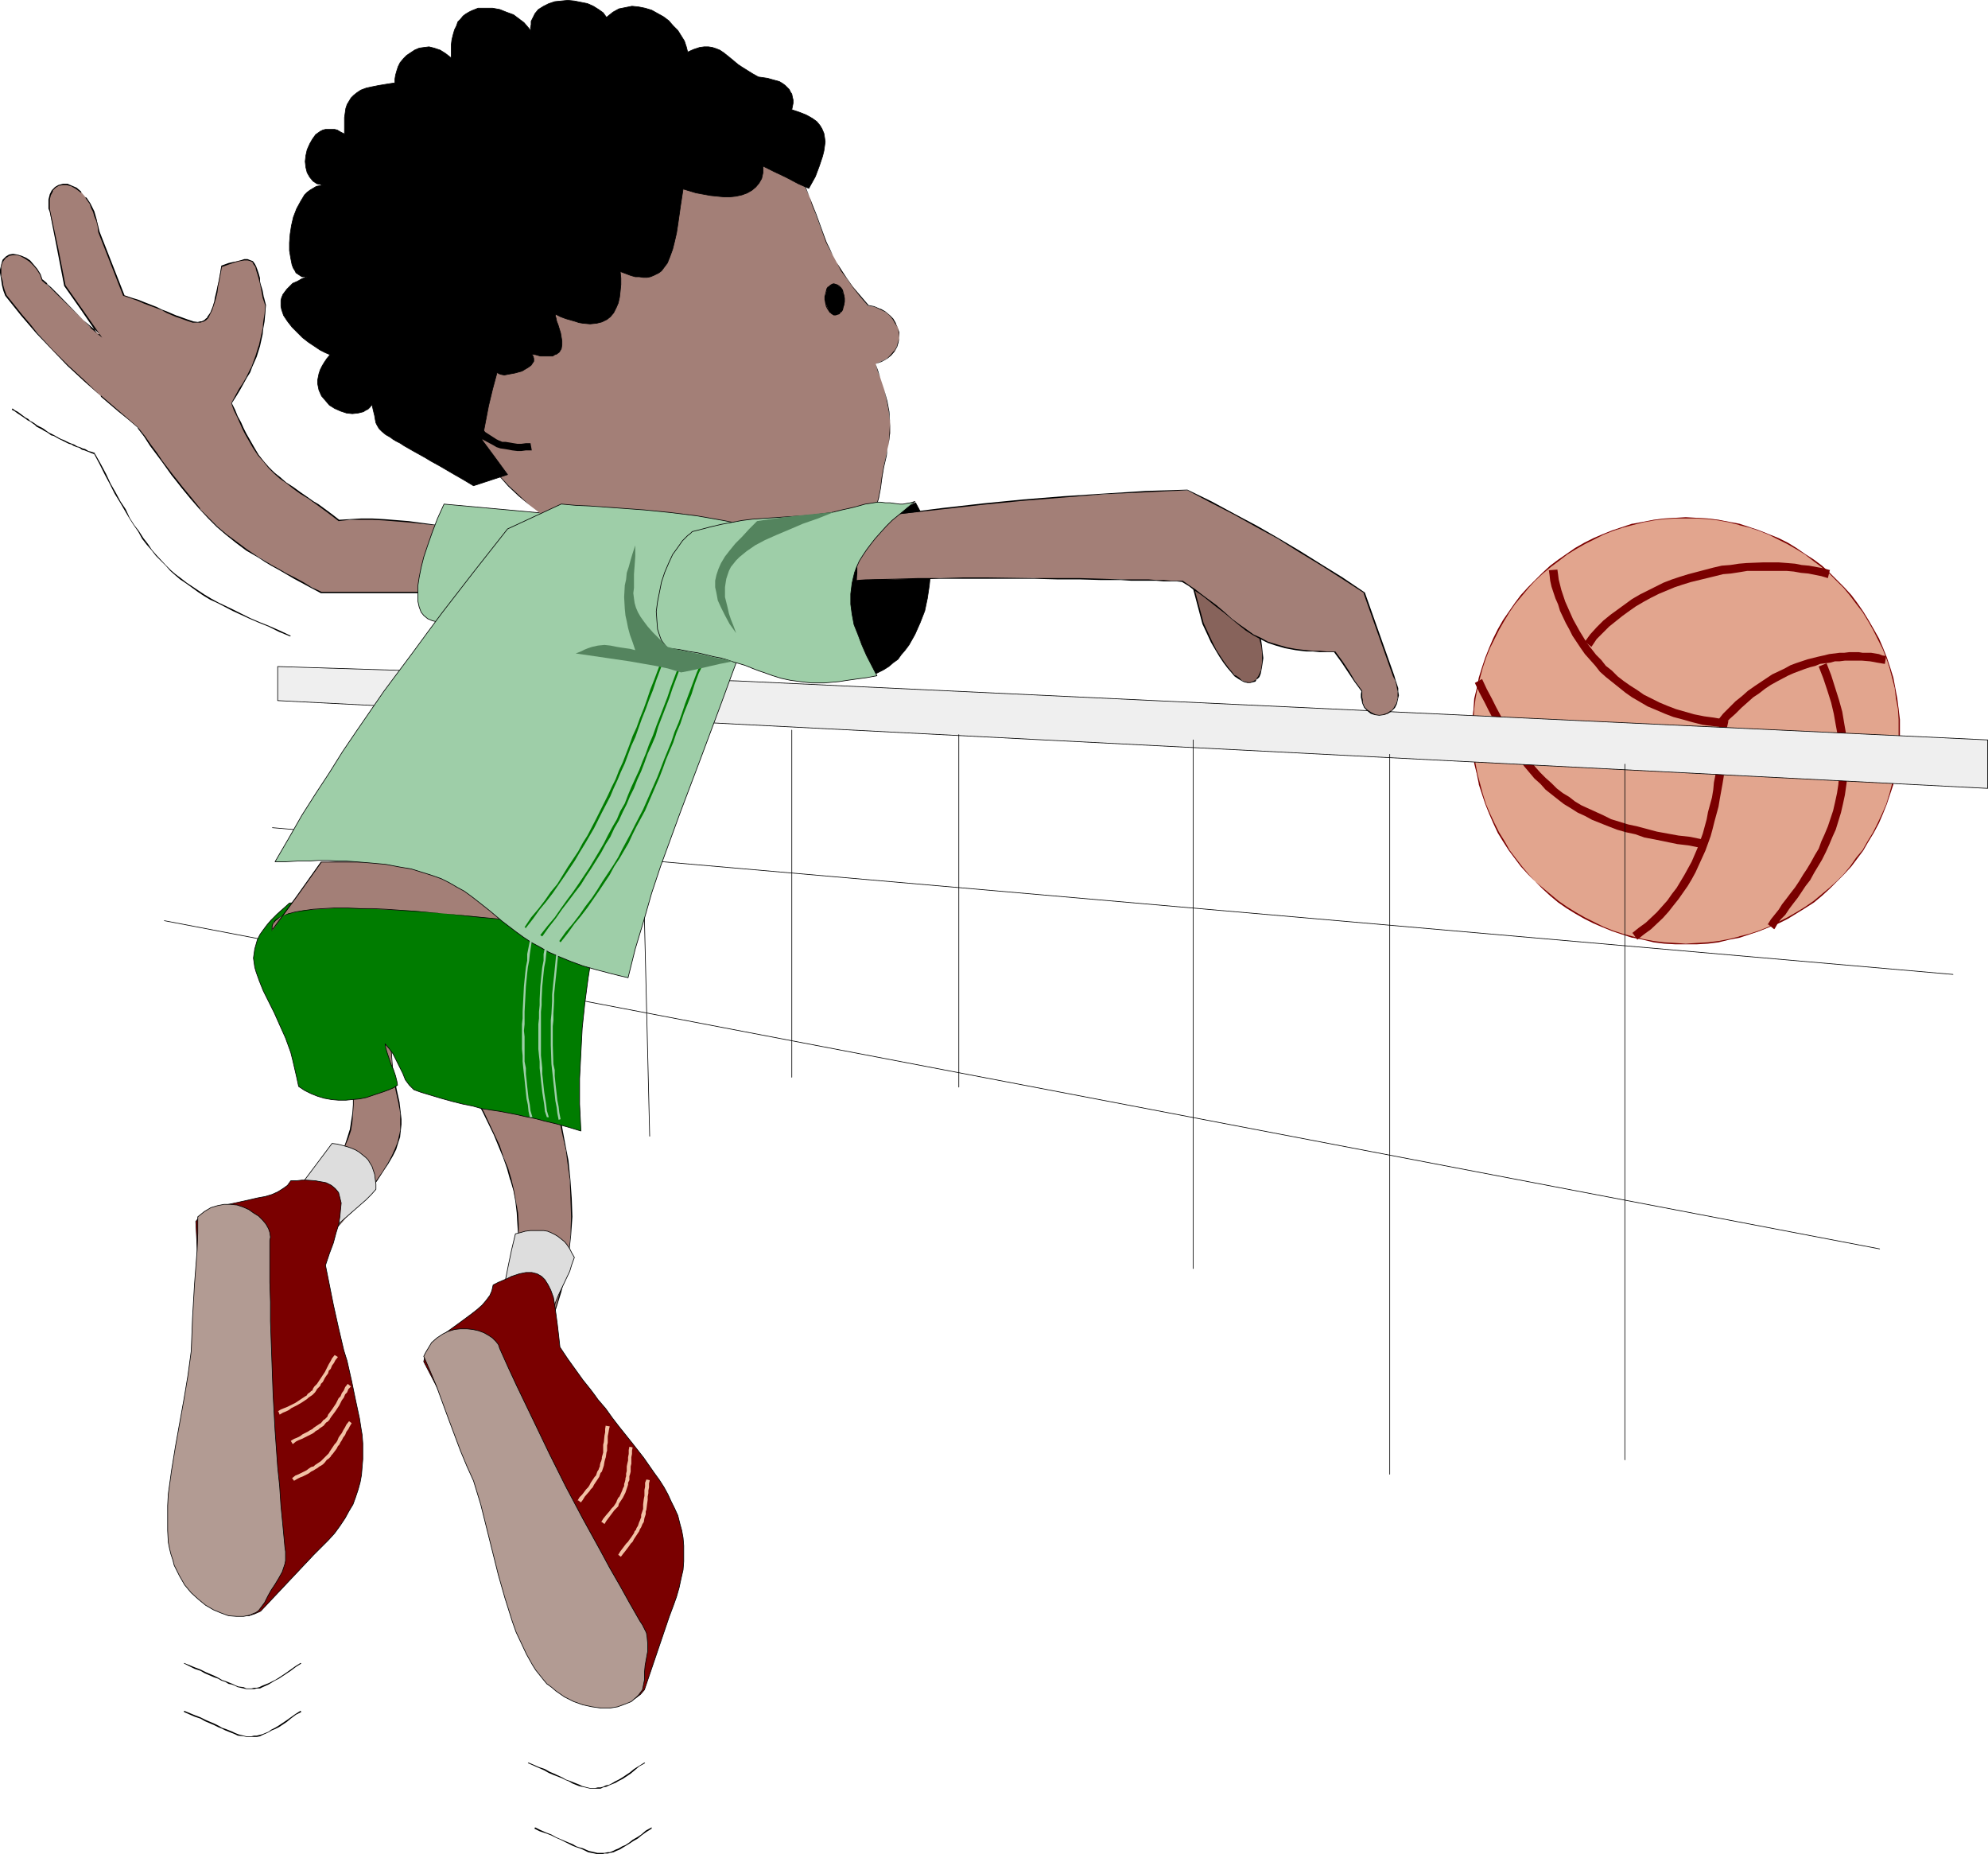 <?xml version="1.0" encoding="UTF-8" standalone="no"?>
<svg
   version="1.0"
   width="129.788mm"
   height="121.027mm"
   id="svg67"
   sodipodi:docname="Volleyball 39.wmf"
   xmlns:inkscape="http://www.inkscape.org/namespaces/inkscape"
   xmlns:sodipodi="http://sodipodi.sourceforge.net/DTD/sodipodi-0.dtd"
   xmlns="http://www.w3.org/2000/svg"
   xmlns:svg="http://www.w3.org/2000/svg">
  <sodipodi:namedview
     id="namedview67"
     pagecolor="#ffffff"
     bordercolor="#000000"
     borderopacity="0.25"
     inkscape:showpageshadow="2"
     inkscape:pageopacity="0.0"
     inkscape:pagecheckerboard="0"
     inkscape:deskcolor="#d1d1d1"
     inkscape:document-units="mm" />
  <defs
     id="defs1">
    <pattern
       id="WMFhbasepattern"
       patternUnits="userSpaceOnUse"
       width="6"
       height="6"
       x="0"
       y="0" />
  </defs>
  <path
     style="fill:#a37f77;fill-opacity:1;fill-rule:evenodd;stroke:none"
     d="m 75.467,241.843 1.454,1.939 1.454,2.101 1.293,2.101 1.293,2.262 1.131,2.262 1.131,2.262 0.808,2.101 0.808,2.262 0.808,2.262 0.485,2.262 0.485,2.262 0.323,2.262 0.162,2.262 v 2.101 2.101 l -0.323,2.101 -0.323,2.101 -0.646,1.939 -0.808,1.939 -0.97,1.778 -0.97,1.778 -1.293,1.778 -1.454,1.616 -1.778,1.454 -1.778,1.454 -2.262,1.293 -2.101,1.131 -2.586,1.131 -2.747,0.808 -2.909,0.808 -3.232,0.646 -3.394,0.485 5.656,9.212 5.818,9.212 2.262,-2.101 2.101,-2.101 1.939,-2.101 1.939,-1.939 1.778,-1.939 1.778,-1.778 1.616,-1.616 2.909,-3.232 1.293,-1.454 1.293,-1.454 1.131,-1.454 1.131,-1.293 0.97,-1.293 1.778,-2.262 1.616,-2.262 1.131,-2.101 1.131,-1.778 0.808,-1.616 0.646,-1.778 0.323,-1.454 0.162,-1.454 0.162,-1.454 v -1.293 l -0.162,-1.454 -0.323,-2.747 -0.646,-2.909 -0.323,-1.616 -0.323,-1.778 -0.162,-1.939 -0.323,-1.939 v -2.262 -2.424 -2.586 l 0.323,-2.909 0.323,-3.232 0.646,-3.394 -0.808,-0.485 -0.808,-0.646 -1.454,-0.646 -1.293,-0.485 -1.454,-0.162 h -1.454 l -1.293,0.323 -2.747,0.646 -2.747,0.485 -1.293,0.162 H 81.123 79.83 l -1.454,-0.485 -1.454,-0.808 -0.808,-0.485 z"
     id="path1" />
  <path
     style="fill:#000000;fill-opacity:1;fill-rule:evenodd;stroke:none"
     d="m 74.821,241.196 1.939,2.747 1.454,2.101 1.293,2.101 1.293,2.101 1.131,2.262 1.131,2.262 0.808,2.262 0.808,2.262 0.808,2.262 v -0.162 l 0.485,2.262 0.646,2.262 0.162,2.262 0.323,2.262 v 2.101 l -0.162,2.101 -0.323,2.101 -0.323,2.101 v -0.162 l -0.646,2.101 -0.646,1.939 -0.97,1.778 -1.131,1.778 -1.293,1.778 v 0 l -1.454,1.616 v -0.162 l -1.616,1.454 -1.939,1.454 -2.101,1.293 -2.262,1.131 -2.586,1.131 -2.586,0.808 v 0 l -2.909,0.808 -3.232,0.646 -3.555,0.646 5.818,9.373 5.818,9.373 2.262,-2.424 2.101,-2.101 4.04,-4.04 3.394,-3.555 1.616,-1.778 2.909,-3.232 1.454,-1.454 v 0 l 1.293,-1.454 1.131,-1.454 1.131,-1.293 0.97,-1.131 1.778,-2.424 1.454,-2.262 1.293,-1.939 1.131,-1.939 0.808,-1.616 0.485,-1.616 0.485,-1.454 v -0.162 l 0.162,-1.454 0.162,-1.454 v -1.293 l -0.162,-1.454 -0.323,-2.747 -0.646,-2.909 -0.323,-1.616 -0.323,-1.778 -0.323,-1.939 -0.162,-1.939 -0.162,-2.262 v -2.424 l 0.162,-2.586 0.162,-2.909 0.485,-3.232 0.485,-3.394 -0.808,-0.646 -0.646,-0.485 -1.454,-0.808 -1.454,-0.485 h -1.454 -1.454 l -1.293,0.162 -2.747,0.646 -2.747,0.485 -1.293,0.323 h -1.454 l -1.293,-0.162 v 0 l -1.454,-0.485 -1.454,-0.646 -0.646,-0.646 -1.454,-0.97 0.485,0.808 0.808,0.485 0.646,0.485 1.454,0.808 1.616,0.323 1.293,0.162 h 1.454 l 1.293,-0.162 2.747,-0.646 2.747,-0.646 1.293,-0.162 h 1.454 l 1.454,0.162 h -0.162 l 1.454,0.485 1.454,0.646 0.646,0.485 0.808,0.646 v -0.162 l -0.646,3.394 -0.323,3.232 -0.323,2.909 v 2.586 2.424 l 0.162,2.262 0.162,1.939 0.162,1.939 0.323,1.778 0.323,1.616 0.646,2.909 0.485,2.747 v 1.454 1.293 1.454 l -0.323,1.454 v 0 l -0.323,1.454 -0.646,1.616 -0.808,1.778 -0.97,1.778 -1.293,2.101 -1.454,2.101 -1.939,2.424 -0.97,1.293 -0.97,1.293 -1.293,1.293 -1.131,1.454 v 0 l -1.293,1.616 -3.07,3.071 -1.616,1.778 -3.394,3.717 -3.878,3.879 -2.101,2.101 -2.262,2.262 h 0.162 l -5.818,-9.212 -5.656,-9.212 -0.162,0.162 3.394,-0.485 3.232,-0.646 2.909,-0.808 h 0.162 l 2.586,-0.97 2.586,-0.97 2.262,-1.131 2.101,-1.293 1.778,-1.454 1.778,-1.454 v -0.162 l 1.454,-1.454 h 0.162 l 1.293,-1.778 0.97,-1.778 0.97,-1.939 0.808,-1.939 0.646,-1.939 v 0 l 0.323,-2.101 0.162,-2.101 0.162,-2.101 v -2.101 l -0.162,-2.262 -0.323,-2.262 -0.485,-2.262 -0.646,-2.262 v 0 l -0.646,-2.262 -0.808,-2.262 -0.97,-2.262 -0.97,-2.262 -1.293,-2.101 -1.131,-2.262 -1.293,-2.101 -1.454,-2.101 -1.616,-2.101 -0.162,0.323 z"
     id="path2" />
  <path
     style="fill:#dddddd;fill-opacity:1;fill-rule:evenodd;stroke:#000000;stroke-width:0.162px;stroke-linecap:round;stroke-linejoin:round;stroke-miterlimit:4;stroke-dasharray:none;stroke-opacity:1"
     d="m 81.931,282.082 1.293,0.162 1.293,0.323 1.131,0.323 0.97,0.323 1.131,0.485 0.808,0.485 0.808,0.646 0.808,0.646 0.646,0.646 0.485,0.808 0.485,0.808 0.323,0.97 0.323,0.97 0.162,1.293 0.162,1.131 v 1.293 l -1.131,1.293 -1.293,1.293 -2.586,2.262 -2.586,2.262 -1.293,1.131 -1.131,1.293 -2.586,-1.939 -2.747,-2.101 -2.747,-1.939 -2.586,-1.939 2.586,-3.232 2.424,-3.232 z"
     id="path3" />
  <path
     style="fill:#7a0000;fill-opacity:1;fill-rule:evenodd;stroke:#000000;stroke-width:0.162px;stroke-linecap:round;stroke-linejoin:round;stroke-miterlimit:4;stroke-dasharray:none;stroke-opacity:1"
     d="m 71.75,291.294 h 1.293 l 1.454,-0.162 h 1.131 l 2.262,0.162 0.808,0.162 0.97,0.162 0.808,0.162 0.646,0.323 0.646,0.323 0.97,0.808 0.808,0.97 0.323,1.293 0.323,1.293 -0.162,1.616 -0.162,1.778 -0.323,1.939 -0.646,2.101 -0.646,2.424 -0.97,2.586 -0.97,2.909 0.646,3.232 0.646,3.232 0.646,3.232 0.646,2.909 0.646,2.909 0.646,2.747 0.646,2.747 0.808,2.586 1.131,5.01 0.97,4.687 0.97,4.525 0.323,2.101 0.323,1.939 0.162,2.101 v 1.939 1.939 l -0.162,1.939 -0.162,1.939 -0.323,1.778 -0.485,1.778 -0.646,1.939 -0.646,1.778 -0.97,1.616 -0.97,1.778 -1.293,1.939 -1.293,1.778 -1.616,1.778 -1.778,1.778 -1.778,1.778 -13.09,13.898 -1.454,0.646 -1.454,0.485 h -1.454 l -1.454,-0.162 -1.454,-0.323 -1.293,-0.646 -1.293,-0.808 -1.293,-0.97 -1.293,-1.293 -1.293,-1.293 -1.293,-1.454 -2.424,-3.394 -1.131,-1.778 -2.424,-3.879 2.909,-31.19 2.909,-31.19 -0.323,-4.687 v -4.687 l -0.485,-9.535 0.808,-0.97 1.131,-0.97 1.293,-0.808 1.454,-0.646 1.616,-0.485 1.778,-0.323 3.717,-0.808 3.555,-0.808 1.778,-0.323 1.616,-0.485 1.454,-0.646 1.293,-0.808 1.131,-0.808 z"
     id="path4" />
  <path
     style="fill:#b29b93;fill-opacity:1;fill-rule:evenodd;stroke:#000000;stroke-width:0.162px;stroke-linecap:round;stroke-linejoin:round;stroke-miterlimit:4;stroke-dasharray:none;stroke-opacity:1"
     d="m 48.803,300.182 0.808,-0.646 0.808,-0.646 1.616,-0.97 1.616,-0.485 1.616,-0.323 h 1.616 l 1.616,0.162 1.454,0.485 1.454,0.646 1.131,0.808 1.293,0.808 0.97,0.97 0.808,0.97 0.646,1.131 0.323,0.97 0.162,1.131 -0.162,0.808 v 10.343 l 0.162,4.848 v 4.687 l 0.323,9.05 0.323,9.05 0.485,8.888 0.646,9.05 0.485,4.687 0.323,4.848 0.485,5.01 0.485,5.171 0.162,1.131 v 1.293 0.97 l -0.162,0.808 -0.646,1.939 -0.808,1.454 -0.97,1.616 -0.97,1.454 -0.808,1.454 -0.808,1.616 -0.485,0.646 -0.485,0.646 -0.485,0.646 -0.646,0.485 -0.808,0.323 -0.646,0.323 -0.808,0.162 -0.808,0.162 h -1.778 l -1.939,-0.162 -1.778,-0.646 -1.939,-0.808 -1.939,-1.131 -1.778,-1.454 -1.778,-1.616 -1.616,-1.939 -1.293,-2.262 -1.293,-2.586 -0.323,-1.293 -0.485,-1.454 -0.323,-1.293 -0.323,-1.616 -0.162,-2.909 v -3.071 -3.071 l 0.162,-2.909 0.808,-5.818 0.97,-5.979 2.101,-11.636 0.97,-5.818 0.808,-5.979 0.162,-4.04 0.162,-4.202 0.485,-8.242 0.646,-8.403 0.162,-4.202 z"
     id="path5" />
  <path
     style="fill:#f2c1a5;fill-opacity:1;fill-rule:evenodd;stroke:none"
     d="m 69.003,348.987 v 0 l 0.808,-0.485 0.808,-0.323 0.646,-0.323 0.646,-0.485 1.293,-0.646 1.131,-0.646 0.485,-0.323 0.485,-0.323 0.485,-0.323 0.323,-0.323 0.485,-0.323 0.485,-0.323 0.323,-0.323 0.323,-0.323 0.323,-0.485 0.162,-0.323 0.808,-0.808 0.162,-0.485 0.485,-0.485 0.162,-0.323 0.323,-0.646 0.323,-0.485 0.485,-0.646 0.162,-0.646 0.485,-0.485 0.323,-0.808 0.485,-0.646 0.323,-0.646 0.646,-0.808 -0.808,-0.485 -0.646,0.808 -0.323,0.646 -0.485,0.808 -0.323,0.646 -0.323,0.646 -0.323,0.646 -0.323,0.485 -0.323,0.485 -0.323,0.485 -0.323,0.485 -0.323,0.485 -0.323,0.485 -0.646,0.646 -0.323,0.485 -0.162,0.485 -0.323,0.162 -0.323,0.323 -0.485,0.323 -0.323,0.485 -0.323,0.162 -0.485,0.323 -0.485,0.323 -0.485,0.323 -0.485,0.323 -0.485,0.323 -1.293,0.646 -0.646,0.323 -0.808,0.323 -0.808,0.323 -0.808,0.485 h 0.162 z"
     id="path6" />
  <path
     style="fill:#f2c1a5;fill-opacity:1;fill-rule:evenodd;stroke:none"
     d="m 72.235,356.259 v 0 l 0.808,-0.646 0.646,-0.323 0.808,-0.323 0.646,-0.323 0.646,-0.323 0.646,-0.323 0.646,-0.323 0.485,-0.323 0.323,-0.323 0.646,-0.323 0.323,-0.323 0.485,-0.323 0.485,-0.323 0.646,-0.808 0.323,-0.162 0.485,-0.485 0.162,-0.323 0.323,-0.485 0.97,-1.293 0.323,-0.485 0.323,-0.485 0.323,-0.485 0.323,-0.646 0.323,-0.646 0.485,-0.646 0.323,-0.808 0.485,-0.485 0.323,-0.808 0.646,-0.646 -0.808,-0.646 -0.646,0.808 -0.323,0.808 -0.485,0.646 -0.323,0.808 -0.485,0.485 -0.323,0.646 -0.323,0.646 -0.323,0.485 -0.323,0.485 -0.323,0.485 -0.97,1.293 -0.162,0.485 -0.323,0.323 -0.323,0.323 -0.323,0.162 -0.646,0.808 -0.323,0.162 -0.485,0.323 -0.485,0.323 -0.485,0.323 -0.323,0.323 -0.646,0.323 -0.485,0.323 -0.646,0.323 -0.646,0.323 -0.646,0.485 -0.646,0.323 -0.808,0.323 -0.808,0.485 v 0 z"
     id="path7" />
  <path
     style="fill:#f2c1a5;fill-opacity:1;fill-rule:evenodd;stroke:none"
     d="m 72.558,365.309 v 0 l 0.808,-0.485 0.646,-0.323 0.808,-0.323 0.646,-0.323 0.646,-0.323 0.646,-0.485 0.646,-0.323 0.485,-0.323 0.323,-0.162 0.646,-0.485 0.323,-0.162 0.485,-0.323 0.485,-0.485 0.485,-0.646 0.485,-0.323 0.485,-0.485 0.162,-0.323 0.323,-0.323 0.97,-1.293 0.323,-0.646 0.323,-0.323 0.323,-0.646 0.323,-0.485 0.323,-0.646 0.485,-0.646 0.323,-0.808 0.485,-0.646 0.323,-0.646 0.485,-0.808 -0.646,-0.485 -0.646,0.808 -0.323,0.646 -0.485,0.808 -0.323,0.646 -0.485,0.646 -0.323,0.485 -0.323,0.808 -0.323,0.485 -0.323,0.323 -0.323,0.485 -0.97,1.454 -0.162,0.323 -0.323,0.323 -0.323,0.323 -0.323,0.323 -0.646,0.646 -0.323,0.323 -0.485,0.323 -0.485,0.323 -0.485,0.323 -0.323,0.323 -0.646,0.162 -0.485,0.323 -0.646,0.485 -0.646,0.323 -0.646,0.323 -0.646,0.323 -0.808,0.323 -0.808,0.646 v 0 z"
     id="path8" />
  <path
     style="fill:#e2a58e;fill-opacity:1;fill-rule:evenodd;stroke:none"
     d="m 415.958,127.749 h 2.747 l 2.747,0.162 2.586,0.323 2.586,0.646 2.586,0.485 2.424,0.808 2.424,0.808 2.424,0.97 2.262,0.97 2.424,1.131 2.101,1.293 2.101,1.454 2.101,1.454 1.939,1.454 1.939,1.778 1.778,1.616 1.778,1.939 1.778,1.939 1.454,1.939 1.454,2.101 1.454,2.101 1.293,2.101 1.131,2.262 0.97,2.424 0.97,2.424 0.808,2.424 0.808,2.424 0.485,2.586 0.485,2.586 0.485,2.586 0.162,2.586 v 2.747 2.747 l -0.162,2.586 -0.485,2.747 -0.485,2.586 -0.485,2.424 -0.808,2.586 -0.808,2.424 -0.97,2.424 -0.97,2.262 -1.131,2.262 -1.293,2.262 -1.454,2.101 -1.454,2.101 -1.454,1.939 -1.778,1.939 -1.778,1.778 -1.778,1.778 -1.939,1.616 -1.939,1.616 -2.101,1.454 -2.101,1.293 -2.101,1.293 -2.424,1.131 -2.262,1.131 -2.424,0.97 -2.424,0.808 -2.424,0.646 -2.586,0.646 -2.586,0.485 -2.586,0.323 -2.747,0.162 h -2.747 -2.586 l -2.747,-0.162 -2.586,-0.323 -2.586,-0.485 -2.586,-0.646 -2.586,-0.646 -2.424,-0.808 -2.262,-0.97 -2.424,-1.131 -2.262,-1.131 -2.262,-1.293 -2.101,-1.293 -1.939,-1.454 -2.101,-1.616 -1.778,-1.616 -1.939,-1.778 -1.778,-1.778 -1.616,-1.939 -1.454,-1.939 -1.454,-2.101 -1.454,-2.101 -1.293,-2.262 -1.131,-2.262 -1.131,-2.262 -0.97,-2.424 -0.808,-2.424 -0.646,-2.586 -0.646,-2.424 -0.485,-2.586 -0.323,-2.747 -0.162,-2.586 v -2.747 -2.747 l 0.162,-2.586 0.323,-2.586 0.485,-2.586 0.646,-2.586 0.646,-2.424 0.808,-2.424 0.97,-2.424 1.131,-2.424 1.131,-2.262 1.293,-2.101 1.454,-2.101 1.454,-2.101 1.454,-1.939 1.616,-1.939 1.778,-1.939 1.939,-1.616 1.778,-1.778 2.101,-1.454 1.939,-1.454 2.101,-1.454 2.262,-1.293 2.262,-1.131 2.424,-0.97 2.262,-0.97 2.424,-0.808 2.586,-0.808 2.586,-0.485 2.586,-0.646 2.586,-0.323 2.747,-0.162 z"
     id="path9" />
  <path
     style="fill:#7a0000;fill-opacity:1;fill-rule:evenodd;stroke:none"
     d="m 415.958,127.911 h 2.747 l 2.747,0.162 2.586,0.323 2.586,0.485 2.586,0.646 h -0.162 l 2.586,0.646 2.424,0.808 2.424,0.97 2.262,1.131 2.262,1.131 2.262,1.293 2.101,1.293 2.101,1.616 1.939,1.454 1.939,1.616 v 0 l 1.778,1.778 1.778,1.778 v 0 l 1.616,1.939 1.454,1.939 1.616,2.101 1.293,2.101 1.293,2.262 1.131,2.262 1.131,2.262 0.97,2.424 0.808,2.424 0.646,2.424 v 0 l 0.646,2.586 0.323,2.586 0.485,2.586 0.162,2.586 v 2.747 2.747 l -0.162,2.586 -0.485,2.747 -0.323,2.586 -0.646,2.424 v 0 l -0.646,2.424 -0.808,2.586 -0.97,2.262 -1.131,2.424 -1.131,2.262 -1.293,2.101 -1.293,2.262 -1.616,1.939 -1.454,2.101 -1.616,1.939 v 0 l -1.778,1.778 -1.778,1.616 v 0 l -1.939,1.616 -1.939,1.616 -2.101,1.454 -2.101,1.293 -2.262,1.293 -2.262,1.131 -2.262,1.131 -2.424,0.97 -2.424,0.808 -2.586,0.646 h 0.162 l -2.586,0.646 -2.586,0.485 -2.586,0.323 -2.747,0.162 -2.747,0.162 -2.586,-0.162 -2.747,-0.162 -2.586,-0.323 -2.586,-0.485 -2.586,-0.646 v 0 l -2.424,-0.646 -2.424,-0.808 -2.424,-0.97 -2.262,-1.131 -2.262,-1.131 -2.262,-1.293 -2.101,-1.293 -2.101,-1.454 -1.939,-1.616 -1.939,-1.616 v 0 l -1.939,-1.616 -1.616,-1.778 v 0 l -1.616,-1.939 -1.616,-2.101 -1.454,-1.939 -1.293,-2.262 -1.293,-2.101 -1.131,-2.262 -1.131,-2.424 -0.97,-2.262 -0.808,-2.586 -0.646,-2.424 v 0 l -0.646,-2.424 -0.485,-2.586 -0.323,-2.747 -0.162,-2.586 v -2.747 -2.747 l 0.162,-2.586 0.323,-2.586 0.485,-2.586 0.646,-2.586 v 0 l 0.646,-2.424 0.808,-2.424 0.97,-2.424 1.131,-2.262 1.131,-2.262 1.293,-2.262 1.293,-2.101 1.454,-2.101 1.616,-1.939 1.616,-1.939 v 0 l 1.616,-1.778 1.939,-1.778 v 0 l 1.939,-1.616 1.939,-1.454 2.101,-1.616 2.101,-1.293 2.262,-1.293 2.262,-1.131 2.262,-1.131 2.424,-0.97 2.424,-0.808 2.424,-0.646 v 0 l 2.586,-0.646 2.586,-0.485 2.586,-0.323 2.747,-0.162 h 2.586 v -0.323 l -2.586,0.162 -2.747,0.162 -2.586,0.323 -2.586,0.485 -2.586,0.485 h -0.162 l -2.424,0.808 -2.424,0.808 -2.424,0.97 -2.262,0.97 -2.262,1.131 -2.262,1.293 -2.101,1.454 -2.101,1.454 -1.939,1.454 -1.939,1.778 v 0 l -1.778,1.778 -1.778,1.778 v 0 l -1.778,1.939 -1.454,1.939 -1.454,2.101 -1.454,2.101 -1.293,2.262 -1.131,2.262 -0.97,2.262 -0.97,2.424 -0.808,2.424 -0.808,2.586 v 0 l -0.485,2.586 -0.646,2.586 -0.162,2.586 -0.323,2.586 v 2.747 2.747 l 0.323,2.586 0.162,2.747 0.646,2.586 0.485,2.424 v 0.162 l 0.808,2.424 0.808,2.424 0.97,2.424 0.97,2.262 1.131,2.424 1.293,2.101 1.454,2.262 1.454,1.939 1.454,1.939 1.778,1.939 v 0 l 1.778,1.778 1.778,1.778 v 0 l 1.939,1.778 1.939,1.616 2.101,1.454 2.101,1.293 2.262,1.293 2.262,1.131 2.262,0.97 2.424,0.97 2.424,0.808 2.424,0.808 h 0.162 l 2.586,0.485 2.586,0.646 2.586,0.323 2.747,0.162 h 2.586 2.747 l 2.747,-0.162 2.586,-0.323 2.586,-0.646 2.586,-0.485 v 0 l 2.424,-0.808 2.424,-0.808 2.424,-0.97 2.424,-0.97 2.262,-1.131 2.101,-1.293 2.101,-1.293 2.262,-1.454 1.939,-1.616 1.939,-1.778 v 0 l 1.778,-1.778 1.778,-1.778 v 0 l 1.778,-1.939 1.454,-1.939 1.454,-1.939 1.293,-2.262 1.293,-2.101 1.293,-2.424 0.97,-2.262 0.97,-2.424 0.808,-2.424 0.808,-2.424 v -0.162 l 0.485,-2.424 0.485,-2.586 0.323,-2.747 0.323,-2.586 v -2.747 -2.747 l -0.323,-2.586 -0.323,-2.586 -0.485,-2.586 -0.485,-2.586 v 0 l -0.808,-2.586 -0.808,-2.424 -0.97,-2.424 -0.97,-2.262 -1.293,-2.262 -1.293,-2.262 -1.293,-2.101 -1.454,-2.101 -1.454,-1.939 -1.778,-1.939 v 0 l -1.778,-1.778 -1.778,-1.778 v 0 l -1.939,-1.778 -1.939,-1.454 -2.262,-1.454 -2.101,-1.454 -2.101,-1.293 -2.262,-1.131 -2.424,-0.97 -2.424,-0.97 -2.424,-0.808 -2.424,-0.808 v 0 l -2.586,-0.485 -2.586,-0.485 -2.586,-0.323 -2.747,-0.162 -2.747,-0.162 z"
     id="path10" />
  <path
     style="fill:#7a0000;fill-opacity:1;fill-rule:evenodd;stroke:none"
     d="m 382.184,140.678 0.162,1.131 0.162,1.454 0.323,1.454 0.485,1.454 0.485,1.454 0.646,1.454 0.485,1.616 1.454,3.071 0.808,1.454 0.808,1.616 1.939,2.909 1.131,1.616 2.586,2.909 1.131,1.454 1.454,1.293 1.616,1.293 1.616,1.293 1.616,1.293 1.616,1.131 1.939,1.131 1.939,1.131 1.939,0.808 2.262,0.97 2.101,0.808 2.424,0.646 2.262,0.646 2.586,0.646 2.586,0.323 2.586,0.323 h 0.162 v -1.939 h 0.162 l -2.747,-0.485 -2.424,-0.323 -2.424,-0.485 -2.262,-0.646 -2.262,-0.646 -2.101,-0.808 -1.939,-0.808 -1.939,-0.97 -1.939,-0.97 -1.616,-1.131 -1.778,-1.131 -1.616,-1.131 -1.454,-1.131 -1.454,-1.454 -1.454,-1.131 -1.131,-1.454 -1.293,-1.293 -1.131,-1.454 -1.131,-1.454 -1.778,-2.909 -0.808,-1.454 -0.808,-1.454 -1.293,-2.909 -0.646,-1.454 -0.485,-1.454 -0.485,-1.454 -0.323,-1.293 -0.323,-1.293 -0.162,-1.293 -0.162,-1.131 z"
     id="path11" />
  <path
     style="fill:#7a0000;fill-opacity:1;fill-rule:evenodd;stroke:none"
     d="m 363.923,168.474 1.131,2.424 1.293,2.424 1.131,2.262 1.131,2.101 2.424,4.202 1.293,1.778 1.131,1.939 1.293,1.616 1.293,1.778 2.586,3.071 1.454,1.293 1.293,1.454 3.07,2.424 1.454,1.131 1.616,0.97 1.778,1.131 1.778,0.808 1.778,0.97 4.04,1.616 2.101,0.808 2.262,0.646 2.262,0.485 2.262,0.808 2.586,0.485 5.494,1.131 2.747,0.323 3.232,0.646 v 0 l 0.323,-2.101 v 0 l -3.07,-0.646 -2.909,-0.323 -5.333,-0.97 -2.424,-0.646 -2.424,-0.646 -2.262,-0.485 -2.101,-0.646 -2.101,-0.646 -1.939,-0.97 -1.778,-0.808 -1.778,-0.808 -1.778,-0.808 -1.616,-0.97 -1.454,-1.131 -1.616,-0.97 -1.454,-1.131 -1.293,-1.293 -1.454,-1.293 -1.293,-1.293 -1.293,-1.454 -1.131,-1.454 -1.293,-1.778 -1.131,-1.616 -1.293,-1.778 -1.131,-1.778 -2.424,-4.04 -1.131,-2.101 -1.131,-2.262 -1.293,-2.424 -1.131,-2.424 z"
     id="path12" />
  <path
     style="fill:#7a0000;fill-opacity:1;fill-rule:evenodd;stroke:none"
     d="m 424.361,177.847 v 0 l -0.162,1.616 v 1.454 l -0.162,1.778 -0.162,1.616 -0.162,1.778 v 1.778 l -0.485,3.555 -0.323,1.616 -0.162,1.778 -0.323,1.939 -0.485,1.778 -0.485,1.778 -0.323,1.778 -0.485,1.778 -0.485,1.778 -1.293,3.555 -1.454,3.394 -1.778,3.232 -1.939,3.232 -1.131,1.454 -1.131,1.616 -1.293,1.454 -1.293,1.454 -2.747,2.586 -1.778,1.293 -1.616,1.293 h 0.162 l 1.131,1.616 v 0 l 1.616,-1.293 1.778,-1.293 2.909,-2.747 1.454,-1.616 1.131,-1.454 1.293,-1.616 1.131,-1.616 1.131,-1.616 0.97,-1.616 0.97,-1.778 0.808,-1.778 0.808,-1.778 0.808,-1.778 0.646,-1.778 0.646,-1.778 0.485,-1.778 0.485,-1.939 0.485,-1.778 0.485,-1.778 0.323,-1.939 0.323,-1.778 0.323,-1.778 0.323,-1.939 0.323,-3.555 0.162,-1.778 0.162,-1.778 0.162,-1.616 v -1.778 -1.616 l 0.323,-1.454 v -0.162 z"
     id="path13" />
  <path
     style="fill:#7a0000;fill-opacity:1;fill-rule:evenodd;stroke:none"
     d="m 448.763,164.434 1.131,2.909 0.97,2.909 0.97,3.071 0.646,2.747 0.485,2.747 0.485,2.586 0.323,2.586 0.162,2.424 v 2.424 l -0.162,2.424 -0.162,2.262 -0.323,2.101 -0.485,2.262 -0.485,2.101 -0.646,1.939 -0.646,1.939 -0.808,1.939 -0.808,1.778 -0.646,1.778 -0.97,1.616 -0.97,1.778 -0.97,1.616 -0.97,1.454 -0.97,1.616 -0.97,1.454 -1.131,1.454 -0.97,1.293 -1.131,1.454 -0.808,1.293 -1.939,2.424 -0.808,1.293 v -0.162 l 1.616,1.293 0.162,-0.162 0.646,-1.131 0.808,-1.131 1.131,-1.131 0.97,-1.454 0.97,-1.293 1.131,-1.454 0.97,-1.454 0.97,-1.454 1.131,-1.454 0.97,-1.778 0.97,-1.616 0.97,-1.616 0.97,-1.939 0.808,-1.778 0.808,-1.939 0.808,-1.778 0.646,-2.101 0.646,-2.101 0.485,-2.101 0.485,-2.262 0.323,-2.262 0.323,-2.424 v -2.586 -2.424 l -0.162,-2.586 -0.162,-2.586 -0.485,-2.747 -0.485,-2.909 -0.808,-2.909 -0.97,-3.071 -0.97,-3.071 -1.131,-2.909 z"
     id="path14" />
  <path
     style="fill:#7a0000;fill-opacity:1;fill-rule:evenodd;stroke:none"
     d="m 425.331,179.14 v -0.162 l 1.454,-1.616 1.454,-1.293 1.454,-1.454 1.454,-1.293 1.454,-1.293 1.454,-0.97 1.454,-1.131 1.454,-0.97 1.454,-0.808 2.747,-1.454 1.454,-0.646 2.586,-0.97 1.454,-0.485 1.293,-0.323 1.131,-0.485 1.293,-0.162 1.293,-0.162 1.131,-0.323 h 1.131 l 1.293,-0.162 h 1.131 0.97 1.131 0.97 l 1.939,0.162 0.97,0.162 0.808,0.162 0.97,0.162 0.97,0.162 0.323,-1.939 -0.97,-0.162 -0.808,-0.323 -0.97,-0.162 -0.97,-0.162 h -2.101 l -0.97,-0.162 h -1.293 -0.97 l -1.293,0.162 h -1.131 l -1.293,0.162 -1.293,0.162 -1.293,0.323 -1.454,0.323 -1.293,0.323 -1.293,0.323 -1.454,0.485 -1.454,0.485 -1.293,0.485 -1.454,0.808 -3.07,1.454 -1.454,0.97 -1.454,0.97 -1.454,0.97 -1.616,1.131 -1.454,1.293 -1.616,1.293 -1.454,1.454 -1.616,1.616 -1.293,1.616 v 0 z"
     id="path15" />
  <path
     style="fill:#7a0000;fill-opacity:1;fill-rule:evenodd;stroke:none"
     d="m 392.688,159.585 v 0 l 1.293,-1.939 1.454,-1.454 1.616,-1.616 1.616,-1.293 1.616,-1.293 1.778,-1.293 1.616,-1.131 1.939,-1.131 1.778,-0.97 1.939,-0.97 1.939,-0.808 1.939,-0.808 1.939,-0.646 2.101,-0.646 5.979,-1.454 1.939,-0.485 1.939,-0.162 2.101,-0.323 1.939,-0.323 h 3.878 2.101 1.778 1.939 l 1.778,0.162 1.778,0.323 1.778,0.162 1.616,0.323 1.616,0.323 1.616,0.485 v 0 l 0.485,-1.939 h 0.162 l -1.778,-0.485 -1.778,-0.323 -1.778,-0.323 -1.778,-0.162 -1.616,-0.323 -1.939,-0.162 -2.101,-0.162 h -1.778 -2.101 l -4.04,0.162 -1.939,0.162 -2.101,0.323 -2.101,0.162 -2.101,0.485 -6.141,1.616 -2.101,0.646 -1.939,0.646 -2.101,0.808 -1.939,0.97 -1.939,0.97 -1.939,0.97 -1.939,1.131 -1.778,1.293 -1.778,1.293 -1.778,1.293 -1.778,1.454 -1.616,1.616 -1.616,1.778 -1.293,1.778 v 0 z"
     id="path16" />
  <path
     style="fill:#efefef;fill-opacity:1;fill-rule:evenodd;stroke:#000000;stroke-width:0.162px;stroke-linecap:round;stroke-linejoin:round;stroke-miterlimit:4;stroke-dasharray:none;stroke-opacity:1"
     d="m 182.123,167.989 308.332,14.544 v 11.959 L 68.518,172.837 v -8.403 z"
     id="path17" />
  <path
     style="fill:none;stroke:#000000;stroke-width:0.162px;stroke-linecap:round;stroke-linejoin:round;stroke-miterlimit:4;stroke-dasharray:none;stroke-opacity:1"
     d="m 157.883,180.109 2.424,100.195"
     id="path18" />
  <path
     style="fill:none;stroke:#000000;stroke-width:0.162px;stroke-linecap:round;stroke-linejoin:round;stroke-miterlimit:4;stroke-dasharray:none;stroke-opacity:1"
     d="m 195.374,180.109 v 85.651"
     id="path19" />
  <path
     style="fill:none;stroke:#000000;stroke-width:0.162px;stroke-linecap:round;stroke-linejoin:round;stroke-miterlimit:4;stroke-dasharray:none;stroke-opacity:1"
     d="m 236.582,181.24 v 86.944"
     id="path20" />
  <path
     style="fill:none;stroke:#000000;stroke-width:0.162px;stroke-linecap:round;stroke-linejoin:round;stroke-miterlimit:4;stroke-dasharray:none;stroke-opacity:1"
     d="M 294.435,182.533 V 312.949"
     id="path21" />
  <path
     style="fill:none;stroke:#000000;stroke-width:0.162px;stroke-linecap:round;stroke-linejoin:round;stroke-miterlimit:4;stroke-dasharray:none;stroke-opacity:1"
     d="M 67.226,204.188 481.891,240.388"
     id="path22" />
  <path
     style="fill:none;stroke:#000000;stroke-width:0.162px;stroke-linecap:round;stroke-linejoin:round;stroke-miterlimit:4;stroke-dasharray:none;stroke-opacity:1"
     d="M 40.562,227.136 463.791,308.101"
     id="path23" />
  <path
     style="fill:#a37f77;fill-opacity:1;fill-rule:evenodd;stroke:none"
     d="m 103.424,248.792 3.232,4.687 3.232,5.01 3.232,5.01 3.232,5.333 2.909,5.495 2.586,5.495 1.293,2.909 1.131,2.747 0.97,2.747 0.808,2.747 0.646,2.747 0.646,2.747 0.323,2.747 0.162,2.747 0.162,2.586 -0.323,2.586 -0.323,2.586 -0.646,2.586 -0.97,2.424 -1.131,2.424 -1.293,2.262 -1.778,2.262 -1.939,2.262 -2.262,1.939 -2.586,2.101 -2.747,1.778 9.05,6.141 9.05,5.979 1.293,-3.232 1.293,-3.232 1.131,-3.071 1.131,-2.909 0.97,-2.909 0.97,-2.586 0.808,-2.747 0.646,-2.424 0.646,-2.586 0.485,-2.262 0.485,-2.424 0.323,-2.262 0.485,-4.525 0.323,-4.525 -0.162,-4.525 -0.323,-4.525 -0.485,-4.848 -0.485,-2.424 -0.97,-5.171 -0.485,-2.747 -0.646,-2.747 -0.646,-2.909 -0.808,-3.071 -0.808,-3.071 -0.808,-3.394 -0.808,-3.394 z"
     id="path24" />
  <path
     style="fill:#000000;fill-opacity:1;fill-rule:evenodd;stroke:none"
     d="m 103.262,248.63 6.464,9.858 3.232,5.171 3.232,5.333 2.909,5.333 2.747,5.656 1.131,2.747 1.131,2.747 0.97,2.747 0.808,2.909 v -0.162 l 0.808,2.747 0.485,2.747 0.323,2.747 0.162,2.747 0.162,2.586 -0.323,2.586 -0.323,2.586 -0.646,2.586 v 0 l -0.97,2.424 -0.97,2.424 -1.454,2.262 -1.616,2.262 v 0 l -1.939,2.101 -2.262,2.101 v 0 l -2.586,1.939 -3.07,1.939 9.211,6.303 9.211,5.979 1.454,-3.394 1.293,-3.232 1.131,-3.071 1.131,-2.747 0.97,-2.909 0.808,-2.747 0.808,-2.586 0.808,-2.586 v 0 l 0.646,-2.586 0.485,-2.262 0.485,-2.424 0.323,-2.262 0.485,-4.525 0.323,-4.525 -0.162,-4.525 -0.323,-4.525 -0.485,-4.848 -0.485,-2.424 -0.97,-5.171 -0.485,-2.747 -0.646,-2.747 -0.808,-2.909 -0.646,-3.071 -0.808,-3.071 -0.808,-3.394 -0.808,-3.555 -30.542,-8.565 0.162,0.323 30.219,8.565 -0.162,-0.162 0.97,3.394 0.808,3.394 0.646,3.071 0.808,3.071 0.646,2.909 0.646,2.747 0.485,2.747 1.131,5.171 0.323,2.424 0.646,4.848 0.162,4.525 0.162,4.525 -0.162,4.525 -0.485,4.525 -0.485,2.262 -0.485,2.424 -0.485,2.262 -0.646,2.586 v -0.162 l -0.646,2.586 -0.808,2.586 -0.808,2.747 -1.131,2.909 -0.97,2.909 -1.293,3.071 -1.131,3.071 -1.454,3.394 0.162,-0.162 -9.05,-5.979 -9.05,-5.979 v 0.162 l 2.909,-1.778 2.586,-2.101 v 0 l 2.101,-2.101 2.101,-2.101 v 0 l 1.616,-2.262 1.454,-2.262 1.131,-2.424 0.808,-2.586 v 0 l 0.646,-2.586 0.485,-2.586 0.162,-2.586 v -2.586 l -0.162,-2.747 -0.485,-2.747 -0.485,-2.747 -0.646,-2.747 v 0 l -0.808,-2.747 -1.131,-2.747 -0.97,-2.909 -1.293,-2.747 -2.586,-5.495 -3.07,-5.495 -3.07,-5.333 -3.232,-5.171 -3.232,-4.848 -3.232,-4.687 -0.162,0.162 z"
     id="path25" />
  <path
     style="fill:#007c00;fill-opacity:1;fill-rule:evenodd;stroke:#000000;stroke-width:0.162px;stroke-linecap:round;stroke-linejoin:round;stroke-miterlimit:4;stroke-dasharray:none;stroke-opacity:1"
     d="m 146.894,228.429 -0.808,6.464 -0.485,3.394 -0.485,3.071 -0.808,6.141 -0.646,6.141 -0.323,6.141 -0.323,6.303 v 6.303 l 0.162,3.232 0.162,3.394 -1.616,-0.485 -1.616,-0.485 -2.909,-0.808 -2.747,-0.646 -2.424,-0.646 -2.424,-0.485 -2.101,-0.485 -4.202,-0.808 -4.363,-0.646 -2.262,-0.646 -2.424,-0.485 -2.586,-0.646 -2.909,-0.808 -3.232,-0.97 -1.616,-0.485 -1.778,-0.646 -1.131,-1.131 -0.97,-1.293 -0.646,-1.616 -0.808,-1.616 -0.808,-1.616 -0.808,-1.616 -0.97,-1.293 -0.97,-1.131 0.162,0.97 0.323,1.131 0.485,1.454 0.485,1.454 0.646,1.454 0.485,1.454 0.323,1.293 0.162,0.97 -0.97,0.646 -1.131,0.485 -1.293,0.485 -1.454,0.485 -1.454,0.485 -1.454,0.485 -1.616,0.323 -1.778,0.162 -1.616,0.162 h -1.778 l -1.778,-0.162 -1.778,-0.323 -1.616,-0.485 -1.616,-0.646 -1.616,-0.808 -1.454,-0.97 -0.485,-2.262 -0.485,-2.101 -0.485,-2.101 -0.485,-1.939 -1.293,-3.555 -1.454,-3.232 -1.293,-2.909 -1.454,-2.909 -1.293,-2.586 -0.97,-2.424 -0.808,-2.262 -0.323,-1.131 -0.162,-1.131 -0.162,-1.131 0.162,-1.131 0.162,-1.131 0.323,-1.131 0.323,-1.131 0.646,-1.293 0.808,-1.131 0.97,-1.293 0.97,-1.131 1.454,-1.454 1.454,-1.293 1.616,-1.454 2.262,-0.162 2.101,-0.162 4.525,-0.646 4.686,-0.808 9.858,-1.778 4.686,-0.808 4.525,-0.646 2.101,-0.162 2.101,-0.162 z"
     id="path26" />
  <path
     style="fill:#a37f77;fill-opacity:1;fill-rule:evenodd;stroke:none"
     d="m 67.226,229.56 5.979,-8.403 5.979,-8.565 h 8.08 l 4.525,0.162 h 4.525 l 5.01,0.323 4.848,0.323 5.01,0.485 5.01,0.646 4.848,0.808 4.686,1.131 4.525,1.293 2.262,0.808 1.939,0.808 2.101,0.97 1.778,0.97 1.778,0.97 1.778,1.293 1.454,1.131 1.454,1.454 1.293,1.454 1.131,1.454 h -1.131 -1.616 l -1.778,-0.162 -2.101,-0.323 -2.424,-0.162 -2.586,-0.323 -2.909,-0.323 -2.909,-0.323 -3.232,-0.323 -3.232,-0.323 -6.787,-0.808 -7.11,-0.646 -7.11,-0.646 -6.949,-0.323 -3.394,-0.162 -3.232,-0.162 h -3.07 -3.07 l -2.747,0.162 -2.586,0.162 -2.262,0.162 -2.101,0.485 -1.778,0.323 -1.454,0.646 -0.646,0.323 -0.485,0.323 -0.485,0.485 -0.485,0.323 -0.162,0.485 -0.162,0.485 -0.162,0.485 z"
     id="path27" />
  <path
     style="fill:#000000;fill-opacity:1;fill-rule:evenodd;stroke:none"
     d="m 67.064,229.722 6.302,-8.565 5.979,-8.403 h -0.162 8.08 4.525 l 4.525,0.162 5.01,0.162 4.848,0.323 5.01,0.485 5.01,0.646 4.848,0.97 4.686,0.97 4.525,1.293 2.262,0.808 1.939,0.808 2.101,0.97 1.778,0.97 v 0 l 1.778,1.131 1.616,1.131 1.616,1.293 1.454,1.293 1.293,1.454 1.131,1.616 v -0.162 h -1.131 l -1.616,-0.162 -1.778,-0.162 -2.101,-0.162 -2.424,-0.162 -2.586,-0.323 -2.909,-0.323 -2.909,-0.323 -3.232,-0.323 -3.232,-0.485 -6.787,-0.646 -7.11,-0.646 -7.11,-0.646 -6.949,-0.485 -3.394,-0.162 H 88.718 l -3.07,-0.162 h -3.07 l -2.747,0.162 -2.586,0.162 -2.262,0.323 -2.101,0.323 -1.778,0.485 -1.454,0.646 -0.808,0.323 -0.485,0.323 -0.485,0.323 -0.323,0.485 -0.323,0.485 -0.162,0.485 v 0.485 0.808 l 0.162,-0.162 v -0.646 -0.485 l 0.162,-0.485 0.323,-0.485 v 0.162 l 0.323,-0.485 0.485,-0.323 0.485,-0.485 v 0 l 0.646,-0.323 1.454,-0.485 1.778,-0.485 2.101,-0.323 2.262,-0.323 2.586,-0.162 2.747,-0.162 h 3.07 l 3.07,0.162 h 3.232 l 3.394,0.162 6.949,0.485 7.11,0.485 7.11,0.808 6.787,0.646 3.232,0.485 3.232,0.162 2.909,0.323 2.909,0.323 2.586,0.323 2.424,0.323 2.101,0.162 1.778,0.162 h 1.616 l 1.293,0.162 -1.293,-1.778 -1.293,-1.454 -1.293,-1.293 -1.616,-1.131 -1.616,-1.293 -1.778,-1.131 h -0.162 l -1.778,-0.97 -2.101,-0.97 -1.939,-0.808 -2.262,-0.646 -4.525,-1.454 -4.686,-0.97 -4.848,-0.97 -5.01,-0.646 -5.01,-0.485 -4.848,-0.323 -5.01,-0.162 -4.525,-0.162 H 87.264 79.184 l -5.979,8.403 -6.141,8.403 0.162,0.162 z"
     id="path28" />
  <path
     style="fill:#87635b;fill-opacity:1;fill-rule:evenodd;stroke:none"
     d="m 293.304,140.678 3.555,13.252 1.131,2.262 0.97,2.262 1.131,1.939 0.97,1.616 0.97,1.454 0.97,1.293 0.97,1.131 0.808,0.808 0.808,0.646 0.808,0.485 0.808,0.323 0.646,0.323 h 0.646 l 0.646,-0.323 0.485,-0.162 0.485,-0.485 0.485,-0.646 0.323,-0.646 0.162,-0.808 0.323,-0.97 v -0.97 l 0.162,-1.131 -0.162,-1.293 v -1.454 l -0.323,-1.293 -0.323,-1.454 -0.323,-1.616 -0.646,-1.616 -0.485,-1.778 -0.808,-1.616 -0.808,-1.778 -0.97,-1.778 -6.787,-3.071 z"
     id="path29" />
  <path
     style="fill:#000000;fill-opacity:1;fill-rule:evenodd;stroke:none"
     d="m 293.142,140.516 3.555,13.413 1.131,2.424 0.97,2.101 1.131,1.939 0.97,1.616 0.97,1.454 0.97,1.293 0.97,1.131 v 0 l 0.808,0.97 0.97,0.646 0.808,0.485 0.646,0.323 0.808,0.162 h 0.646 l 0.646,-0.162 0.646,-0.162 0.323,-0.646 h 0.162 l 0.485,-0.485 0.323,-0.808 0.162,-0.808 v 0 l 0.162,-0.97 0.162,-0.97 0.162,-1.131 -0.162,-1.293 -0.162,-1.454 -0.162,-1.293 -0.323,-1.454 -0.485,-1.616 v 0 l -0.485,-1.778 -0.646,-1.616 -0.646,-1.778 -0.97,-1.616 -0.97,-1.778 -6.626,-3.071 -6.949,-3.071 0.162,0.323 6.626,2.909 6.626,3.071 v -0.162 l 0.97,1.778 0.808,1.778 0.808,1.778 0.646,1.616 0.485,1.616 v 0 l 0.323,1.616 0.323,1.454 0.323,1.293 0.162,1.454 v 1.293 1.131 l -0.162,0.97 -0.162,0.97 v 0 l -0.323,0.808 -0.323,0.646 -0.485,0.646 h 0.162 l -0.485,0.323 v 0 l -0.646,0.323 -0.485,0.162 v 0 h -0.646 0.162 l -0.808,-0.162 -0.808,-0.323 -0.646,-0.646 -0.97,-0.646 v 0.162 l -0.808,-0.97 v 0 l -0.808,-0.97 -0.97,-1.293 -0.97,-1.454 -1.131,-1.778 -0.97,-1.939 -0.97,-2.101 -1.131,-2.424 -3.555,-13.252 -0.162,0.323 z"
     id="path30" />
  <path
     style="fill:#000000;fill-opacity:1;fill-rule:evenodd;stroke:#000000;stroke-width:0.162px;stroke-linecap:round;stroke-linejoin:round;stroke-miterlimit:4;stroke-dasharray:none;stroke-opacity:1"
     d="m 215.413,166.534 1.293,-0.646 1.293,-0.646 1.293,-0.808 1.131,-0.97 1.131,-0.808 0.808,-1.131 0.97,-1.131 0.97,-1.293 1.454,-2.586 1.293,-2.909 1.131,-2.909 0.646,-3.071 0.485,-3.232 0.323,-3.232 v -3.232 l -0.323,-3.071 -0.485,-3.071 -0.646,-2.747 -0.97,-2.586 -1.293,-2.424 -1.778,0.97 -1.778,0.808 -1.454,1.131 -1.616,0.97 -1.293,0.97 -1.293,0.97 -1.131,1.131 -0.97,0.97 -0.97,1.131 -0.97,0.97 -0.646,1.293 -0.646,1.131 -0.646,1.131 -0.485,1.293 -0.323,1.131 -0.646,2.586 v 1.293 l -0.162,1.454 0.162,1.293 0.323,3.071 0.485,2.909 0.97,3.232 1.131,3.394 1.454,3.555 z"
     id="path31" />
  <path
     style="fill:#a37f77;fill-opacity:1;fill-rule:evenodd;stroke:none"
     d="m 130.088,130.496 -2.747,0.162 -2.747,0.162 h -2.909 l -2.909,-0.162 -5.818,-0.485 -6.141,-0.646 -5.979,-0.808 -5.979,-0.485 -2.909,-0.162 h -2.909 l -2.747,0.162 -2.747,0.162 -1.293,-1.131 -1.454,-0.97 -2.424,-1.778 -1.131,-0.808 -1.131,-0.646 -1.939,-1.454 -1.778,-1.293 -1.778,-1.293 -1.616,-1.131 -1.293,-1.293 -1.454,-1.293 -1.131,-1.454 -1.293,-1.616 -1.293,-1.939 -1.293,-2.101 -0.646,-1.293 -0.646,-1.293 -0.646,-1.293 -0.646,-1.454 -0.808,-1.616 -0.808,-1.778 1.131,-1.778 0.97,-1.616 0.97,-1.616 0.646,-1.454 0.808,-1.293 0.485,-1.293 1.131,-2.424 0.808,-2.586 0.323,-1.454 0.323,-1.454 0.162,-1.454 0.323,-1.778 0.323,-1.939 0.162,-2.101 -0.646,-1.778 -0.323,-1.778 -0.485,-1.616 v -0.646 l -0.162,-0.646 -0.323,-1.293 -0.323,-0.97 -0.162,-0.808 -0.485,-0.646 -0.323,-0.485 -0.646,-0.323 -0.646,-0.162 h -0.808 l -0.97,0.162 -1.293,0.323 -1.616,0.485 -1.778,0.646 -0.323,1.778 -0.323,1.778 -0.323,1.454 -0.162,1.454 -0.323,1.293 -0.323,1.131 -0.323,0.97 -0.323,0.97 -0.323,0.646 -0.323,0.646 -0.323,0.485 -0.485,0.485 -0.323,0.323 -0.485,0.162 -0.485,0.162 -0.646,0.162 L 47.51,79.429 46.056,78.944 44.278,78.298 43.309,77.975 42.339,77.49 41.208,77.005 39.915,76.52 38.622,75.874 35.714,74.743 34.098,74.096 32.32,73.45 30.542,72.803 24.402,57.128 24.24,55.835 l -0.323,-1.293 -0.485,-1.293 -0.323,-0.97 -0.485,-1.131 -0.485,-0.97 -0.97,-1.454 -1.131,-1.293 -1.131,-0.97 -1.131,-0.485 -1.131,-0.485 h -1.131 l -0.97,0.162 -0.97,0.485 -0.646,0.808 -0.485,0.97 -0.323,1.293 v 1.454 0.808 l 0.162,0.808 1.939,9.05 1.778,9.05 4.202,6.141 4.202,5.979 -1.131,-0.97 -0.97,-0.808 -1.778,-1.778 L 18.907,77.328 15.837,74.258 14.221,72.642 12.443,71.026 11.474,70.056 10.504,69.086 9.858,67.632 9.211,66.501 8.242,65.369 7.434,64.4 6.302,63.753 5.171,63.107 4.202,62.784 h -0.97 l -0.97,0.162 -0.808,0.485 -0.646,0.646 -0.162,0.485 -0.323,0.646 v 0.646 l -0.162,0.646 v 0.808 l 0.162,0.97 0.162,0.97 0.162,1.131 0.323,1.293 0.485,1.131 1.939,2.586 1.939,2.424 1.939,2.262 1.939,2.101 3.717,4.202 3.878,3.879 3.878,3.717 4.202,3.717 4.363,3.717 2.424,2.101 2.424,1.939 1.616,2.262 1.454,2.101 1.454,1.939 1.293,1.939 2.586,3.555 1.293,1.616 1.131,1.454 2.262,2.747 2.101,2.424 2.101,2.262 2.262,2.101 2.262,2.101 2.424,1.778 2.586,1.939 2.909,1.778 1.616,0.97 1.616,1.131 1.778,0.97 1.778,0.97 1.939,1.131 2.101,1.131 2.262,1.131 2.262,1.293 h 37.491 z"
     id="path32" />
  <path
     style="fill:#000000;fill-opacity:1;fill-rule:evenodd;stroke:none"
     d="m 130.411,130.335 -3.07,0.162 -2.747,0.162 h -2.909 l -2.909,-0.162 -5.818,-0.485 -6.141,-0.646 -5.979,-0.808 -5.979,-0.485 -2.909,-0.162 h -2.909 l -2.747,0.162 -2.747,0.162 h 0.162 l -1.454,-1.131 -1.293,-0.97 -2.424,-1.778 -1.131,-0.646 -1.131,-0.808 -2.101,-1.454 -1.778,-1.293 -1.778,-1.131 -1.454,-1.293 -1.454,-1.131 v 0 l -1.293,-1.293 v 0 l -1.293,-1.454 -1.293,-1.616 -1.131,-1.939 -1.293,-2.262 -0.646,-1.131 -0.646,-1.293 -0.646,-1.454 -0.808,-1.454 -0.646,-1.616 -0.808,-1.616 v 0 l 1.131,-1.778 0.97,-1.616 0.808,-1.454 0.808,-1.454 0.808,-1.293 0.485,-1.293 1.131,-2.586 0.808,-2.586 v 0 l 0.323,-1.454 0.323,-1.454 0.162,-1.454 0.323,-1.778 0.162,-1.939 0.162,-2.101 -0.485,-1.939 v 0.162 l -0.323,-1.778 -0.485,-1.616 -0.162,-0.646 v -0.646 -0.162 l -0.323,-1.131 -0.323,-0.97 -0.323,-0.808 -0.323,-0.646 -0.485,-0.646 -0.485,-0.162 -0.808,-0.323 h -0.808 l -0.97,0.323 -1.293,0.323 h -0.162 l -1.454,0.323 -1.778,0.646 -0.323,1.939 -0.323,1.778 -0.323,1.454 -0.323,1.454 -0.323,1.293 -0.162,1.131 v -0.162 l -0.323,1.131 -0.323,0.808 -0.323,0.808 -0.485,0.646 -0.323,0.485 h 0.162 l -0.485,0.323 -0.323,0.323 -0.646,0.323 h 0.162 -0.485 l -0.646,0.162 -1.293,-0.162 h 0.162 L 46.218,78.783 44.44,78.136 43.47,77.813 42.339,77.328 41.208,76.843 39.915,76.359 38.622,75.712 35.714,74.581 34.098,73.934 32.482,73.45 30.542,72.803 h 0.162 L 24.563,57.128 v 0 l -0.323,-1.293 -0.323,-1.293 v -0.162 l -0.323,-1.131 -0.323,-1.131 -0.485,-0.97 -0.485,-0.97 -0.97,-1.454 h -0.162 L 20.038,47.431 V 47.27 L 18.907,46.3 17.776,45.815 16.645,45.33 h -1.131 l -1.131,0.323 -0.808,0.485 -0.808,0.808 -0.485,0.97 -0.323,1.293 v 1.454 0.808 l 0.323,0.808 1.778,9.05 1.778,9.212 4.202,5.979 4.202,6.141 0.323,-0.323 -1.131,-0.97 -0.97,-0.808 v 0 l -1.939,-1.616 -6.141,-6.303 -1.778,-1.778 -0.97,-0.808 v -0.162 l -1.131,-0.97 v 0.162 L 10.019,67.632 9.211,66.339 8.403,65.369 v 0 L 7.434,64.238 6.464,63.592 5.333,63.107 4.202,62.784 3.232,62.622 2.262,62.784 1.454,63.269 0.646,64.077 0.485,64.561 0.323,65.208 v 0 L 0.162,65.854 0,66.501 v 0.808 l 0.162,0.97 0.162,0.97 0.162,1.131 v 0 l 0.323,1.293 0.485,1.293 1.939,2.424 1.939,2.424 1.939,2.262 1.939,2.262 v 0 l 3.878,4.04 3.717,3.879 4.04,3.717 4.202,3.717 v 0.162 l 4.363,3.717 2.424,1.939 2.424,2.101 h -0.162 l 1.616,2.101 1.454,2.262 1.454,1.939 1.454,1.939 2.424,3.394 1.293,1.616 1.131,1.454 2.262,2.747 2.101,2.424 v 0 l 2.262,2.424 2.101,2.101 2.262,1.939 v 0 l 2.424,1.939 2.586,1.939 3.07,1.778 1.454,0.97 1.616,0.97 1.778,0.97 1.939,1.131 1.939,1.131 2.101,1.131 2.101,1.131 2.424,1.293 h 37.653 l 13.574,-15.999 -0.485,0.162 -13.251,15.676 v -0.162 h -37.491 0.162 l -2.424,-1.131 -2.101,-1.293 -2.101,-1.131 -1.939,-0.97 -1.939,-1.131 -1.778,-0.97 -1.616,-0.97 -1.616,-0.97 -2.909,-1.939 -2.586,-1.939 -2.424,-1.778 v 0 l -2.262,-1.939 -2.101,-2.101 -2.262,-2.262 h 0.162 l -2.101,-2.586 -2.262,-2.747 -1.131,-1.454 -1.293,-1.616 -2.586,-3.394 -1.293,-1.939 -1.454,-1.939 -1.454,-2.101 -1.778,-2.262 -2.424,-2.101 -2.262,-1.939 -4.525,-3.879 v 0.162 L 20.846,93.812 16.806,90.095 12.928,86.216 9.211,82.176 v 0 L 7.434,79.914 5.494,77.651 3.555,75.227 1.616,72.803 1.131,71.51 0.808,70.379 v 0 L 0.646,69.248 0.323,68.278 v -0.97 -0.808 -0.646 l 0.162,-0.646 v 0 L 0.646,64.723 0.97,64.238 v 0 l 0.646,-0.808 v 0.162 l 0.646,-0.485 v 0 l 0.97,-0.162 h 0.97 v 0 l 0.97,0.323 1.131,0.646 0.97,0.646 v 0 l 0.97,0.97 v 0 l 0.808,0.97 0.808,1.293 0.485,1.454 1.131,0.97 v -0.162 l 0.97,0.97 1.778,1.778 6.302,6.141 1.778,1.778 v 0.162 l 0.97,0.808 1.939,1.616 -4.848,-6.949 -4.202,-5.979 v 0 l -1.778,-9.05 -1.939,-9.05 -0.162,-0.808 v -0.808 -1.454 l 0.323,-1.293 v 0.162 l 0.485,-0.97 h -0.162 l 0.808,-0.808 v 0 l 0.808,-0.485 v 0 l 0.97,-0.162 h 1.131 -0.162 l 1.131,0.323 1.131,0.646 1.293,0.97 v -0.162 l 1.131,1.293 h -0.162 l 1.131,1.616 0.323,0.97 0.485,0.97 0.323,1.131 0.485,1.131 v 0 l 0.323,1.293 0.162,1.454 6.141,15.676 1.939,0.646 1.778,0.646 1.454,0.646 3.07,1.131 1.293,0.485 1.131,0.646 1.131,0.485 1.131,0.485 0.97,0.323 1.778,0.646 1.454,0.485 h 1.293 0.646 l 0.485,-0.162 0.485,-0.162 0.485,-0.323 0.485,-0.485 0.323,-0.646 0.323,-0.646 0.323,-0.646 0.323,-0.97 0.323,-0.97 v 0 l 0.323,-1.131 0.323,-1.293 0.162,-1.454 0.323,-1.454 0.323,-1.778 0.323,-1.778 v 0.162 l 1.778,-0.646 1.454,-0.485 v 0 l 1.293,-0.323 0.97,-0.162 h 0.808 v 0 l 0.646,0.162 0.646,0.323 -0.162,-0.162 0.323,0.646 0.485,0.646 0.162,0.808 0.323,0.97 0.323,1.131 v 0 l 0.162,0.646 0.162,0.646 0.323,1.616 0.323,1.778 v 0 l 0.646,1.939 v -0.162 l -0.162,2.101 -0.323,1.939 -0.162,1.778 -0.323,1.454 -0.323,1.454 -0.323,1.454 v -0.162 l -0.808,2.586 -0.97,2.586 -0.646,1.293 -0.646,1.293 -0.808,1.454 -0.97,1.454 -0.97,1.778 -0.97,1.778 0.646,1.778 0.808,1.616 0.646,1.454 0.646,1.454 0.646,1.293 0.646,1.131 1.293,2.262 1.293,1.939 1.293,1.454 1.293,1.616 v 0 l 1.293,1.293 v 0 l 1.454,1.293 1.616,1.131 1.616,1.293 1.778,1.293 2.101,1.293 1.131,0.808 1.131,0.808 2.424,1.778 1.293,0.97 1.454,1.131 2.747,-0.323 h 2.747 2.909 l 2.909,0.162 5.979,0.485 5.979,0.646 6.141,0.646 5.818,0.646 h 2.909 l 2.909,0.162 2.747,-0.162 2.747,-0.162 -0.162,-0.162 z"
     id="path33" />
  <path
     style="fill:#9ecea8;fill-opacity:1;fill-rule:evenodd;stroke:#000000;stroke-width:0.162px;stroke-linecap:round;stroke-linejoin:round;stroke-miterlimit:4;stroke-dasharray:none;stroke-opacity:1"
     d="m 109.565,124.355 -1.616,3.555 -1.293,3.394 -1.131,3.232 -0.97,2.909 -0.646,2.586 -0.485,2.424 -0.323,2.101 v 1.939 1.778 l 0.323,1.454 0.485,1.293 0.646,0.808 0.97,0.808 1.131,0.485 1.293,0.323 h 1.616 l 3.878,-3.071 3.717,-2.909 3.394,-3.071 3.232,-3.232 3.07,-3.232 3.07,-3.555 3.07,-3.555 3.07,-4.04 z"
     id="path34" />
  <path
     style="fill:#dddddd;fill-opacity:1;fill-rule:evenodd;stroke:#000000;stroke-width:0.162px;stroke-linecap:round;stroke-linejoin:round;stroke-miterlimit:4;stroke-dasharray:none;stroke-opacity:1"
     d="m 127.179,304.384 1.293,-0.323 1.131,-0.323 1.293,-0.162 h 0.97 1.131 1.131 l 0.97,0.162 0.808,0.323 0.97,0.485 0.808,0.485 0.808,0.646 0.808,0.646 0.646,0.808 0.646,0.97 0.485,0.97 0.646,1.131 -0.646,1.778 -0.485,1.616 -1.454,3.071 -1.454,3.071 -0.646,1.616 -0.485,1.778 -3.232,-0.646 -3.232,-0.808 -3.394,-0.646 -3.07,-0.808 0.97,-3.879 0.808,-4.04 0.808,-3.879 z"
     id="path35" />
  <path
     style="fill:#a37f77;fill-opacity:1;fill-rule:evenodd;stroke:none"
     d="m 169.68,36.765 3.717,-0.162 3.878,-0.162 3.717,0.162 1.778,0.162 1.939,0.323 1.778,0.162 1.778,0.646 1.616,0.646 1.778,0.646 1.616,0.97 1.616,1.131 1.454,1.293 1.454,1.454 0.97,2.424 0.97,2.101 0.808,2.101 0.646,1.939 1.293,3.555 1.454,3.555 0.646,1.616 0.97,1.778 0.97,1.778 1.131,1.778 1.293,2.101 1.454,1.939 1.778,2.262 1.939,2.424 1.616,0.323 1.454,0.485 1.293,0.808 1.131,0.808 0.808,0.97 0.646,1.131 0.485,0.97 0.323,1.131 v 1.293 l -0.162,1.131 -0.485,1.131 -0.485,1.131 -0.808,0.808 -1.131,0.97 -1.293,0.646 -1.454,0.646 0.485,1.778 0.646,1.616 0.97,2.909 0.646,2.909 0.485,2.586 0.323,2.586 v 2.747 l -0.323,2.586 -0.323,1.293 -0.323,1.616 -0.646,2.747 -0.323,2.747 -0.485,2.586 -0.323,2.424 -0.808,2.262 -0.323,0.97 -0.646,1.131 -0.808,0.97 -0.808,0.97 -1.131,0.97 -1.293,0.808 -1.293,1.939 -1.454,1.778 -1.454,1.616 -1.293,1.454 -1.616,1.454 -1.454,1.293 -1.616,1.131 -1.616,0.97 -1.616,0.97 -1.939,0.808 -1.778,0.646 -1.939,0.485 -2.101,0.485 -2.101,0.323 h -2.424 -2.424 l -6.141,-1.616 -6.464,-1.778 -6.302,-1.778 -6.464,-2.101 -3.07,-1.131 -3.232,-1.293 -3.07,-1.293 -3.07,-1.616 -2.909,-1.454 -2.909,-1.778 -2.909,-1.778 -2.909,-1.939 -2.747,-2.101 -2.586,-2.262 -2.586,-2.586 -2.586,-2.586 -2.424,-2.909 -2.101,-2.909 -2.262,-3.394 -2.101,-3.394 -1.778,-3.717 -1.778,-4.04 -1.616,-4.202 -1.454,-4.363 -1.293,-4.848 -1.293,-5.01 -0.808,-5.333 -0.485,-2.747 -0.485,-2.747 2.101,-2.101 1.939,-2.101 1.939,-1.939 1.939,-1.778 1.778,-1.778 1.616,-1.616 3.394,-3.071 3.394,-2.747 3.232,-2.586 3.232,-2.262 3.394,-1.939 3.555,-1.616 3.717,-1.454 2.101,-0.646 2.101,-0.485 2.101,-0.485 2.262,-0.485 2.424,-0.323 2.586,-0.485 2.586,-0.162 2.586,-0.323 3.07,-0.162 2.909,-0.162 3.232,-0.162 z"
     id="path36" />
  <path
     style="fill:#000000;fill-opacity:1;fill-rule:evenodd;stroke:none"
     d="m 169.68,36.765 3.717,-0.162 3.878,-0.162 3.717,0.162 1.778,0.162 1.939,0.323 1.778,0.323 1.778,0.485 1.616,0.646 1.778,0.808 h -0.162 l 1.778,0.97 1.616,0.97 1.454,1.454 1.454,1.454 v -0.162 l 0.97,2.424 0.97,2.101 0.646,2.101 0.808,1.939 1.293,3.555 1.293,3.555 0.808,1.616 0.97,1.778 0.97,1.778 v 0 l 0.97,1.939 1.454,1.939 1.454,2.101 1.778,2.262 1.939,2.262 1.616,0.323 1.454,0.646 v 0 l 1.293,0.646 0.97,0.808 0.808,0.97 0.646,1.131 v 0 l 0.646,0.97 0.162,1.131 0.162,1.293 -0.323,1.131 -0.323,1.131 -0.646,1.131 V 86.54 l -0.808,0.97 -0.97,0.97 v 0 l -1.293,0.646 -1.454,0.646 0.485,1.778 0.646,1.616 0.97,2.909 0.646,2.909 0.485,2.586 0.323,2.586 -0.162,2.747 -0.162,2.586 -0.323,1.293 -0.323,1.616 -0.646,2.747 -0.485,2.747 -0.323,2.586 -0.485,2.424 -0.646,2.262 -0.485,0.97 v 0 l -0.646,0.97 -0.646,0.97 -0.97,1.131 -0.97,0.97 -1.293,0.808 -1.454,1.939 -1.293,1.616 -1.454,1.778 -1.454,1.454 -1.454,1.293 -1.454,1.293 -1.616,1.131 -1.616,1.131 v 0 l -1.616,0.97 -1.939,0.646 -1.778,0.808 -1.939,0.485 -2.101,0.323 -2.101,0.323 -2.424,0.162 h -2.424 l -6.141,-1.616 -6.464,-1.778 -6.302,-1.778 -6.464,-2.101 -3.07,-1.293 -3.232,-1.131 -3.07,-1.454 -3.07,-1.454 -2.909,-1.454 v 0 l -2.909,-1.778 -2.909,-1.778 -2.909,-1.939 -2.747,-2.101 -2.586,-2.424 -2.586,-2.424 -2.424,-2.586 -2.424,-2.909 -2.262,-3.071 -2.101,-3.232 -2.101,-3.555 v 0.162 l -1.939,-3.717 -1.778,-4.04 -1.616,-4.202 -1.454,-4.363 -1.293,-4.848 -1.131,-5.01 -0.97,-5.333 -0.485,-2.747 -0.323,-2.747 v 0 l 1.939,-2.101 4.04,-3.879 1.778,-1.778 1.778,-1.778 1.778,-1.778 3.394,-3.071 3.232,-2.747 3.232,-2.424 3.232,-2.262 v 0 l 3.394,-1.939 3.555,-1.616 3.717,-1.454 2.101,-0.646 2.101,-0.646 2.101,-0.485 2.262,-0.485 2.424,-0.323 2.586,-0.323 2.586,-0.323 2.586,-0.323 3.07,-0.162 h 2.909 l 3.232,-0.162 3.394,-0.162 v 0 h -3.394 l -3.232,0.162 -2.909,0.162 -3.07,0.162 -2.586,0.162 -2.586,0.323 -2.586,0.323 -2.424,0.485 -2.262,0.323 -2.101,0.646 -2.101,0.485 -2.101,0.646 -3.717,1.454 -3.555,1.616 -3.394,1.939 v 0 l -3.394,2.262 -3.232,2.424 -3.232,2.909 -3.394,3.071 -1.778,1.616 -1.778,1.778 -1.778,1.778 -3.878,3.879 -2.101,2.262 0.323,2.747 0.485,2.747 0.97,5.333 1.131,5.01 1.454,4.848 1.454,4.363 1.616,4.202 1.778,4.04 1.778,3.717 v 0 l 2.101,3.555 2.101,3.232 2.262,3.071 2.424,2.747 2.424,2.747 2.586,2.424 2.747,2.262 2.747,2.101 2.747,2.101 2.909,1.778 2.909,1.616 h 0.162 l 2.909,1.616 3.07,1.454 3.07,1.293 3.232,1.293 3.07,1.131 6.464,2.101 6.302,1.939 6.464,1.778 6.141,1.616 h 2.424 l 2.424,-0.162 2.101,-0.323 2.101,-0.323 1.939,-0.485 1.778,-0.808 1.939,-0.808 1.616,-0.808 h 0.162 l 1.616,-1.131 1.454,-1.131 1.616,-1.293 1.454,-1.454 1.454,-1.454 1.454,-1.616 1.293,-1.778 1.454,-1.778 1.293,-0.97 0.97,-0.97 0.97,-0.97 0.646,-0.97 0.646,-1.131 v 0 l 0.485,-0.97 0.646,-2.262 0.485,-2.424 0.323,-2.586 0.485,-2.747 0.646,-2.747 0.162,-1.616 0.323,-1.293 0.323,-2.586 v -2.747 l -0.162,-2.586 -0.485,-2.586 -0.808,-2.909 -0.97,-2.909 -0.485,-1.616 -0.646,-1.778 v 0 l 1.454,-0.485 1.454,-0.808 0.97,-0.808 0.808,-0.97 0.646,-1.131 0.323,-1.131 0.162,-1.131 v -1.293 l -0.323,-1.131 -0.485,-0.97 v -0.162 l -0.646,-1.131 -0.808,-0.808 -1.131,-0.97 -1.131,-0.646 h -0.162 l -1.454,-0.646 -1.616,-0.323 h 0.162 l -1.939,-2.262 -1.939,-2.262 -1.454,-2.101 -1.293,-1.939 -1.131,-1.778 v 0 l -0.97,-1.778 -0.808,-1.778 -0.808,-1.616 -1.293,-3.555 -1.293,-3.555 -0.808,-1.939 -0.808,-2.101 -0.808,-2.101 -0.97,-2.424 -1.616,-1.454 -1.454,-1.293 -1.616,-1.131 -1.616,-0.97 v 0 l -1.778,-0.808 -1.616,-0.646 -1.778,-0.485 -1.778,-0.323 -1.939,-0.323 -1.778,-0.162 h -3.717 -3.878 z"
     id="path37" />
  <path
     style="fill:#000000;fill-opacity:1;fill-rule:evenodd;stroke:none"
     d="m 205.717,70.056 h 0.485 l 0.485,0.323 0.323,0.323 0.485,0.323 0.323,0.646 0.162,0.646 0.323,0.485 v 0.808 0.808 0.808 l -0.323,0.646 -0.162,0.646 -0.323,0.323 -0.485,0.485 -0.323,0.162 -0.485,0.162 h -0.485 l -0.485,-0.162 -0.323,-0.323 -0.323,-0.485 -0.323,-0.646 -0.323,-0.646 -0.162,-0.646 -0.162,-0.808 V 73.126 l 0.162,-0.646 0.162,-0.646 0.162,-0.485 0.323,-0.485 0.485,-0.485 0.323,-0.162 z"
     id="path38" />
  <path
     style="fill:#000000;fill-opacity:1;fill-rule:evenodd;stroke:none"
     d="m 205.717,70.218 v 0 h 0.485 v 0 l 0.323,0.162 0.485,0.323 v 0 l 0.323,0.485 0.323,0.485 0.323,0.646 0.162,0.646 v -0.162 0.808 0.808 0.808 -0.162 l -0.162,0.646 -0.323,0.646 -0.323,0.485 v 0 l -0.323,0.323 v 0 l -0.485,0.323 h -0.323 v 0 h -0.485 0.162 l -0.485,-0.162 -0.485,-0.323 h 0.162 l -0.485,-0.485 -0.323,-0.485 -0.323,-0.646 v 0 -0.646 l -0.162,-0.808 v -0.808 -0.646 0 l 0.162,-0.485 0.323,-0.646 0.323,-0.485 v 0 l 0.323,-0.323 v 0 l 0.323,-0.162 0.485,-0.162 v -0.323 l -0.485,0.162 -0.485,0.323 -0.323,0.323 h -0.162 l -0.323,0.485 -0.162,0.646 -0.162,0.646 -0.162,0.646 v 0.808 l 0.162,0.808 0.162,0.808 0.323,0.646 0.323,0.485 0.323,0.485 h 0.162 l 0.323,0.323 0.485,0.323 h 0.485 l 0.485,-0.162 0.485,-0.162 0.323,-0.485 h 0.162 l 0.323,-0.485 0.162,-0.646 0.162,-0.646 0.162,-0.808 v -0.808 l -0.162,-0.808 -0.162,-0.646 -0.162,-0.646 -0.323,-0.485 -0.485,-0.485 -0.485,-0.323 -0.485,-0.162 -0.485,-0.162 z"
     id="path39" />
  <path
     style="fill:#000000;fill-opacity:1;fill-rule:evenodd;stroke:none"
     d="m 128.795,89.772 -0.808,-0.485 -1.454,-0.646 -0.646,-0.485 -0.646,-0.323 -0.646,-0.323 -0.646,-0.323 -1.454,-0.97 -0.485,-0.323 -0.485,-0.323 -0.485,-0.323 -0.97,-0.323 -0.323,-0.162 -0.808,-0.323 h -0.646 -0.485 l -0.485,0.162 -0.646,0.323 -0.485,0.323 -0.485,0.162 -0.323,0.485 -0.485,0.485 -0.323,0.323 -0.323,0.646 -0.485,0.646 -0.485,0.808 -0.162,0.97 v -0.162 l 1.616,0.646 v 0 l 0.323,-0.808 0.323,-0.646 0.323,-0.485 0.323,-0.485 0.323,-0.323 0.323,-0.323 0.162,-0.323 0.323,-0.162 0.162,-0.162 0.485,-0.162 h 0.323 l 0.162,-0.162 0.162,0.162 0.808,0.162 h 0.162 l 0.323,0.162 0.485,0.162 0.323,0.323 0.485,0.323 0.485,0.162 1.616,0.97 0.646,0.323 0.485,0.485 0.808,0.323 0.646,0.323 1.454,0.808 0.808,0.485 z"
     id="path40" />
  <path
     style="fill:#000000;fill-opacity:1;fill-rule:evenodd;stroke:none"
     d="m 112.958,89.933 v -0.162 l -0.162,1.131 v 2.424 l 0.162,2.262 0.323,2.101 0.162,0.97 0.162,0.97 0.485,0.97 0.162,0.97 0.485,0.97 0.323,0.808 0.97,1.616 0.646,0.97 1.778,1.939 0.808,0.646 2.424,1.293 0.808,0.485 0.97,0.323 1.131,0.162 0.97,0.162 0.808,0.162 1.293,0.162 h 0.97 l 1.131,-0.162 h 1.454 l -0.323,-1.778 h 0.162 -1.293 l -1.131,0.162 h -0.97 l -0.97,-0.162 -0.97,-0.162 -0.97,-0.162 h -0.808 l -0.808,-0.323 -0.646,-0.323 -2.262,-1.454 -0.485,-0.323 -1.616,-1.939 -0.646,-0.646 -0.808,-1.454 -0.323,-0.808 -0.323,-0.808 -0.323,-0.808 -0.323,-0.97 -0.162,-0.808 -0.162,-0.97 -0.323,-1.939 -0.162,-2.101 v -2.262 l 0.162,-0.97 v -0.162 z"
     id="path41" />
  <path
     style="fill:#000000;fill-opacity:1;fill-rule:evenodd;stroke:#000000;stroke-width:0.162px;stroke-linecap:round;stroke-linejoin:round;stroke-miterlimit:4;stroke-dasharray:none;stroke-opacity:1"
     d="m 201.192,43.553 -1.616,2.909 -1.131,-0.485 -1.454,-0.646 -3.07,-1.616 -3.07,-1.454 -1.293,-0.646 -1.293,-0.646 v 1.616 l -0.323,1.454 -0.646,1.131 -0.808,0.97 -0.97,0.808 -1.131,0.646 -1.293,0.485 -1.454,0.323 -1.454,0.162 h -1.616 l -1.616,-0.162 -1.616,-0.162 -3.555,-0.646 -3.232,-0.97 -0.323,2.101 -0.323,2.101 -0.646,4.525 -0.323,2.101 -0.485,2.101 -0.485,1.939 -0.646,1.778 -0.646,1.616 -0.97,1.293 -0.485,0.646 -0.646,0.485 -0.646,0.323 -0.646,0.323 -0.808,0.323 -0.808,0.162 h -0.97 l -0.97,-0.162 h -0.97 l -1.131,-0.323 -1.293,-0.485 -1.293,-0.485 0.162,1.616 v 1.616 l -0.162,1.616 -0.162,1.454 -0.323,1.454 -0.485,1.131 -0.646,1.293 -0.808,0.97 -0.808,0.646 -1.293,0.646 -1.293,0.323 -1.616,0.162 -1.778,-0.162 -0.97,-0.162 -0.97,-0.323 -1.131,-0.323 -1.131,-0.323 -1.293,-0.485 -1.293,-0.646 v 0.485 l 0.162,0.485 0.162,0.808 0.323,0.808 0.646,2.101 0.162,0.97 0.162,0.97 v 0.97 l -0.162,0.97 -0.485,0.808 -0.646,0.485 -0.485,0.162 -0.485,0.323 h -0.646 -0.808 -0.808 -0.808 l -1.131,-0.323 -1.131,-0.162 0.485,0.485 0.162,0.646 v 0.646 l -0.323,0.485 -0.323,0.485 -0.646,0.485 -0.808,0.485 -0.808,0.485 -1.778,0.485 -1.778,0.323 -0.808,0.162 -0.808,-0.162 -0.485,-0.162 -0.485,-0.323 -1.131,4.202 -0.97,4.04 -0.808,4.202 -0.808,4.202 3.232,4.363 3.07,4.202 -8.403,2.747 -2.424,-1.454 -2.262,-1.293 -1.939,-1.131 -1.939,-1.131 -1.778,-0.97 -1.616,-0.97 -1.454,-0.808 -1.454,-0.808 -1.131,-0.646 -1.131,-0.646 -0.97,-0.646 -0.97,-0.485 -0.808,-0.485 -0.646,-0.485 -1.131,-0.646 -0.97,-0.808 -0.646,-0.646 -0.485,-0.808 -0.323,-0.646 -0.162,-0.808 -0.162,-0.97 -0.323,-1.293 -0.323,-1.454 -0.485,0.646 -0.485,0.485 -0.646,0.323 -0.485,0.323 -1.293,0.323 -1.454,0.162 -1.454,-0.162 -1.454,-0.485 -1.454,-0.646 -1.293,-0.808 -0.97,-1.131 -0.97,-1.131 -0.646,-1.454 -0.162,-0.808 -0.162,-0.808 v -0.808 l 0.162,-0.808 0.162,-0.808 0.323,-0.97 0.485,-0.97 0.485,-0.808 0.646,-0.97 0.808,-0.97 -1.131,-0.485 -1.293,-0.646 -1.454,-0.97 -1.454,-0.97 -1.454,-1.131 -1.293,-1.293 -1.293,-1.293 -1.131,-1.454 -0.97,-1.454 -0.485,-1.454 -0.162,-0.808 v -0.808 -0.646 l 0.162,-0.646 0.323,-0.808 0.485,-0.646 0.485,-0.646 0.646,-0.646 0.808,-0.808 1.131,-0.485 1.131,-0.646 1.293,-0.485 h -0.646 -0.646 l -0.485,-0.323 -0.485,-0.323 -0.485,-0.323 -0.323,-0.646 -0.323,-0.485 -0.323,-0.808 -0.323,-1.616 -0.323,-1.939 v -1.939 l 0.162,-2.101 0.323,-2.101 0.485,-2.101 0.808,-2.101 0.97,-1.778 0.97,-1.616 0.646,-0.646 0.646,-0.485 0.808,-0.485 0.808,-0.485 0.808,-0.162 0.808,-0.162 -0.646,-0.162 -0.808,-0.162 -0.485,-0.323 -0.485,-0.323 -0.808,-0.97 -0.646,-1.131 -0.323,-1.293 -0.162,-1.454 0.162,-1.454 0.323,-1.454 0.646,-1.454 0.646,-1.131 0.808,-1.131 1.131,-0.808 0.646,-0.323 0.646,-0.162 h 0.646 0.808 0.808 l 0.646,0.162 0.808,0.485 0.97,0.485 V 31.432 30.139 29.008 l 0.162,-1.131 0.162,-1.131 0.323,-0.97 0.485,-0.808 0.485,-0.808 0.646,-0.646 0.808,-0.646 0.97,-0.646 1.293,-0.485 1.454,-0.323 1.616,-0.323 1.939,-0.323 2.101,-0.323 V 19.473 l 0.162,-0.97 0.323,-1.131 0.323,-0.97 0.485,-0.97 0.808,-0.97 0.808,-0.808 0.97,-0.646 0.97,-0.646 1.131,-0.485 1.131,-0.162 1.293,-0.162 1.293,0.323 1.454,0.485 1.293,0.808 1.454,1.131 v -1.778 -1.454 l 0.162,-1.293 0.323,-1.293 0.323,-1.131 0.485,-0.97 0.323,-0.97 0.646,-0.646 0.646,-0.808 0.646,-0.485 0.808,-0.485 0.646,-0.323 0.808,-0.323 0.808,-0.323 h 1.778 1.778 l 1.778,0.323 1.616,0.646 1.778,0.646 1.293,0.97 1.293,0.97 0.97,1.131 0.808,0.97 -0.162,-0.808 0.162,-0.808 V 5.252 l 0.323,-0.646 0.323,-0.646 0.323,-0.646 0.808,-0.97 1.293,-0.808 1.293,-0.646 1.454,-0.485 1.616,-0.162 1.616,-0.162 1.616,0.162 1.616,0.323 1.616,0.323 1.454,0.646 1.293,0.808 1.131,0.808 0.808,1.131 0.808,-0.646 0.808,-0.646 1.454,-0.808 1.616,-0.323 1.616,-0.323 1.616,0.162 1.616,0.323 1.616,0.485 1.454,0.808 1.454,0.808 1.293,0.97 1.131,1.293 1.131,1.131 0.808,1.293 0.808,1.293 0.485,1.454 0.323,1.293 1.454,-0.646 1.454,-0.485 1.131,-0.162 h 1.131 l 0.97,0.162 0.97,0.323 0.808,0.323 0.97,0.646 1.616,1.293 1.939,1.616 0.97,0.646 1.293,0.808 1.293,0.808 1.454,0.808 1.131,0.162 1.131,0.162 1.131,0.323 1.778,0.485 0.808,0.485 0.646,0.485 0.485,0.485 0.485,0.485 0.323,0.646 0.323,0.485 0.162,0.808 0.162,0.646 v 0.808 l -0.162,0.808 -0.162,0.808 1.939,0.646 1.616,0.646 1.454,0.808 1.131,0.808 0.808,0.97 0.485,0.808 0.485,1.131 0.162,0.97 0.162,1.131 -0.162,1.131 -0.162,1.131 -0.323,1.293 -0.808,2.424 z"
     id="path42" />
  <path
     style="fill:#9ecea8;fill-opacity:1;fill-rule:evenodd;stroke:#000000;stroke-width:0.162px;stroke-linecap:round;stroke-linejoin:round;stroke-miterlimit:4;stroke-dasharray:none;stroke-opacity:1"
     d="m 154.974,241.196 -2.101,-0.485 -1.939,-0.485 -3.717,-0.97 -3.394,-0.97 -3.07,-1.131 -2.747,-1.131 -2.586,-1.131 -2.262,-1.293 -2.101,-1.131 -1.939,-1.293 -1.778,-1.293 -3.394,-2.586 -3.07,-2.586 -3.07,-2.424 -1.454,-1.131 -1.778,-1.293 -1.778,-0.97 -1.939,-1.131 -1.939,-0.97 -2.262,-0.808 -2.586,-0.808 -2.586,-0.808 -2.909,-0.485 -3.394,-0.646 -1.778,-0.162 -1.778,-0.162 -1.939,-0.162 -1.939,-0.162 -2.262,-0.162 h -2.101 l -2.424,-0.162 h -2.424 l -2.424,0.162 h -2.747 l -2.747,0.162 h -2.747 l 3.394,-5.818 3.232,-5.656 3.394,-5.333 3.394,-5.171 3.232,-5.171 3.394,-5.01 6.787,-9.858 7.11,-9.535 3.555,-4.848 3.717,-5.01 3.878,-5.01 3.878,-5.01 4.202,-5.333 4.202,-5.333 6.626,-3.071 6.626,-3.071 3.555,0.323 3.555,0.162 6.787,0.485 6.626,0.485 6.464,0.646 6.464,0.808 6.464,1.131 3.232,0.646 3.394,0.808 3.394,0.808 3.394,0.97 -2.101,7.434 -2.101,7.111 -2.262,7.111 -2.424,6.787 -2.586,6.949 -2.424,6.626 -5.01,13.413 -5.01,13.252 -2.424,6.626 -2.424,6.626 -2.262,6.787 -1.939,6.787 -2.101,6.949 z"
     id="path43" />
  <path
     style="fill:#a37f77;fill-opacity:1;fill-rule:evenodd;stroke:none"
     d="m 212.181,128.072 10.181,-1.293 10.181,-1.293 10.019,-1.131 9.858,-0.97 10.019,-0.808 10.019,-0.646 10.181,-0.646 10.342,-0.323 5.979,2.909 5.656,2.909 5.333,3.071 5.333,3.071 5.333,3.071 5.171,3.232 5.333,3.394 5.494,3.555 7.272,20.685 0.323,0.97 0.323,0.97 0.323,0.97 v 0.808 l 0.162,0.97 -0.162,0.646 -0.323,1.293 -0.485,1.131 -0.808,0.808 -0.808,0.646 -0.97,0.323 h -1.131 -0.97 l -0.97,-0.485 -0.97,-0.646 -0.646,-0.808 -0.485,-1.131 -0.162,-0.646 -0.162,-0.646 v -0.808 -0.808 l -1.616,-2.424 -1.616,-2.424 -1.616,-2.424 -1.778,-2.424 h -1.939 -1.778 -1.616 l -1.616,-0.162 -1.454,-0.162 -1.293,-0.162 -2.586,-0.485 -2.262,-0.646 -1.939,-0.646 -1.778,-0.97 -1.778,-0.97 -1.778,-1.131 -1.778,-1.293 -1.778,-1.293 -1.939,-1.616 -2.101,-1.778 -2.424,-1.778 -1.293,-0.97 -1.293,-1.131 -1.454,-0.97 -1.616,-1.131 -1.454,-0.162 h -1.454 -1.778 -1.778 l -1.939,-0.162 h -2.101 -2.262 l -2.424,-0.162 h -4.848 l -5.333,-0.162 h -5.494 l -5.818,-0.162 h -11.635 -5.818 -5.818 l -5.494,0.162 -5.494,0.162 h -4.848 l -2.424,0.162 -2.262,0.162 v -1.778 -1.939 l 0.323,-3.879 0.323,-4.04 v -1.778 z"
     id="path44" />
  <path
     style="fill:#000000;fill-opacity:1;fill-rule:evenodd;stroke:none"
     d="m 212.342,128.072 -0.162,0.162 10.181,-1.454 10.181,-1.131 10.019,-1.131 9.858,-0.97 10.019,-0.808 10.019,-0.808 10.181,-0.485 10.342,-0.485 v 0 l 5.818,3.071 5.656,2.909 5.494,3.071 5.333,2.909 5.171,3.232 5.333,3.232 5.333,3.394 5.494,3.555 h -0.162 l 7.272,20.524 0.485,0.97 0.323,1.131 0.162,0.808 v 0 l 0.162,0.808 v 0.97 0.646 l -0.323,1.293 v 0 l -0.646,1.131 v 0 l -0.646,0.808 v -0.162 l -0.97,0.646 -0.97,0.323 h 0.162 l -1.131,0.162 -0.97,-0.162 v 0 l -0.97,-0.485 -0.97,-0.646 0.162,0.162 -0.808,-0.808 -0.485,-1.131 v 0 -0.646 l -0.162,-0.646 v -0.808 -0.808 l -1.778,-2.424 -1.454,-2.424 -1.616,-2.424 -1.778,-2.424 h -2.101 l -1.778,-0.162 h -1.616 l -1.616,-0.162 -1.454,-0.162 -1.293,-0.162 -2.586,-0.485 h 0.162 l -2.262,-0.646 -2.101,-0.646 -1.778,-0.97 -1.778,-0.808 -1.778,-1.293 -1.616,-1.131 -1.939,-1.454 -1.778,-1.616 -2.101,-1.778 -2.424,-1.778 -1.293,-0.97 -1.454,-1.131 -1.454,-0.97 -1.616,-1.131 h -1.454 -1.454 l -1.778,-0.162 h -1.778 l -1.939,-0.162 h -2.101 -2.262 -2.424 l -4.848,-0.162 -5.333,-0.162 h -5.494 -5.818 l -11.635,-0.162 h -5.818 l -5.818,0.162 h -5.494 l -5.494,0.162 -7.272,0.162 -2.262,0.162 v 0.162 l 0.162,-1.778 v -1.939 l 0.323,-3.879 0.323,-4.04 v -1.778 l 0.162,-1.778 h -0.323 v 1.778 l -0.162,1.778 -0.162,4.04 -0.323,3.879 -0.162,1.939 v 1.778 h 2.424 l 7.272,-0.323 h 5.494 l 5.494,-0.162 h 5.818 5.818 11.635 l 5.818,0.162 h 5.494 l 5.333,0.162 h 4.848 l 2.424,0.162 h 2.262 2.101 1.939 l 1.778,0.162 h 1.778 1.454 l 1.454,0.162 h -0.162 l 1.616,0.97 1.454,1.131 1.454,0.97 1.293,0.97 2.424,1.939 2.101,1.616 1.939,1.616 1.778,1.454 1.616,1.293 1.778,1.131 1.778,0.97 1.939,0.97 1.939,0.646 2.262,0.646 v 0 l 2.586,0.485 1.293,0.162 1.454,0.162 h 1.616 l 1.616,0.162 h 1.778 1.939 -0.162 l 1.778,2.424 1.616,2.424 1.616,2.424 1.778,2.424 v -0.162 l -0.162,0.808 v 0.808 l 0.162,0.646 0.162,0.808 0.485,1.131 0.808,0.808 0.808,0.646 0.97,0.323 1.131,0.162 1.131,-0.162 0.97,-0.323 0.808,-0.485 0.97,-0.97 0.485,-0.97 0.323,-1.454 0.162,-0.646 -0.162,-0.97 v -0.808 l -0.323,-0.97 -0.323,-0.97 -0.323,-1.131 -7.272,-20.524 -5.494,-3.717 -5.494,-3.394 -5.171,-3.232 -5.171,-3.071 -5.333,-3.071 -5.494,-2.909 -5.656,-3.071 -5.979,-2.909 -10.342,0.323 -10.181,0.646 -10.019,0.646 -10.019,0.808 -9.858,0.97 -10.019,1.131 -10.181,1.293 -10.342,1.454 z"
     id="path45" />
  <path
     style="fill:#7a0000;fill-opacity:1;fill-rule:evenodd;stroke:#000000;stroke-width:0.162px;stroke-linecap:round;stroke-linejoin:round;stroke-miterlimit:4;stroke-dasharray:none;stroke-opacity:1"
     d="m 121.685,316.989 1.293,-0.646 1.131,-0.485 1.131,-0.485 0.97,-0.485 0.97,-0.323 0.97,-0.323 0.808,-0.162 0.808,-0.162 h 0.808 0.646 l 1.293,0.323 1.131,0.646 0.808,0.808 0.808,1.293 0.646,1.293 0.646,1.778 0.323,1.939 0.323,2.262 0.323,2.424 0.323,2.747 0.323,2.909 1.939,2.909 3.717,5.171 1.939,2.424 0.97,1.293 0.808,1.131 1.939,2.262 1.616,2.262 1.616,2.101 3.232,4.04 2.909,3.717 2.586,3.717 1.293,1.778 1.131,1.778 0.97,1.778 0.808,1.778 0.808,1.616 0.808,1.778 0.485,1.939 0.485,1.778 0.323,1.778 0.162,1.939 v 1.939 1.939 l -0.162,2.101 -0.485,2.101 -0.485,2.262 -0.646,2.262 -0.808,2.262 -0.97,2.586 -6.141,18.1 -0.97,1.131 -1.293,0.97 -1.131,0.646 -1.454,0.485 -1.454,0.162 h -1.454 l -1.454,-0.162 -1.616,-0.485 -1.778,-0.485 -1.616,-0.646 -1.778,-0.808 -1.939,-0.97 -1.778,-1.131 -1.778,-1.131 -3.878,-2.424 -20.523,-59.309 -4.202,-8.403 -4.363,-8.403 0.323,-1.454 0.646,-1.293 0.808,-1.131 1.131,-1.131 1.293,-1.131 1.454,-1.131 2.909,-2.101 3.07,-2.262 1.454,-1.131 1.293,-1.131 0.97,-1.131 0.97,-1.293 0.485,-1.131 z"
     id="path46" />
  <path
     style="fill:#b29b93;fill-opacity:1;fill-rule:evenodd;stroke:#000000;stroke-width:0.162px;stroke-linecap:round;stroke-linejoin:round;stroke-miterlimit:4;stroke-dasharray:none;stroke-opacity:1"
     d="m 104.555,334.604 0.485,-0.97 0.485,-0.808 0.485,-0.808 0.485,-0.808 1.293,-1.131 1.454,-0.97 1.293,-0.646 1.616,-0.485 1.454,-0.162 h 1.616 l 1.454,0.162 1.454,0.323 1.293,0.485 1.131,0.646 0.97,0.646 0.808,0.808 0.646,0.808 0.323,0.97 2.101,4.687 2.101,4.525 2.101,4.363 2.101,4.363 3.878,8.08 4.04,8.08 4.202,7.919 4.363,7.919 2.262,4.202 2.424,4.202 2.424,4.363 2.586,4.525 0.646,0.97 0.485,0.97 0.485,0.97 0.162,0.97 0.162,1.778 v 1.778 l -0.323,1.778 -0.323,1.778 -0.162,1.778 v 1.778 l -0.162,0.808 -0.162,0.808 -0.162,0.808 -0.485,0.646 -0.485,0.646 -0.485,0.485 -1.293,1.131 -1.616,0.646 -1.778,0.646 -1.939,0.323 h -2.101 l -2.262,-0.323 -2.262,-0.485 -2.262,-0.808 -2.262,-1.131 -2.101,-1.454 -1.131,-0.97 -1.131,-0.808 -0.808,-0.97 -1.939,-2.424 -0.808,-1.293 -1.454,-2.586 -1.293,-2.747 -1.293,-2.747 -0.97,-2.747 -1.778,-5.656 -1.616,-5.656 -1.454,-5.818 -1.454,-5.818 -1.454,-5.818 -1.778,-5.818 -1.616,-3.555 -1.616,-3.879 -2.909,-7.757 -2.909,-7.919 -1.616,-3.879 z"
     id="path47" />
  <path
     style="fill:#f2c1a5;fill-opacity:1;fill-rule:evenodd;stroke:none"
     d="m 143.339,370.642 v 0 l 0.485,-0.646 0.485,-0.808 1.131,-1.293 0.323,-0.485 0.485,-0.485 0.323,-0.646 0.646,-0.97 0.323,-0.485 0.323,-0.485 0.162,-0.485 0.162,-0.485 0.323,-0.323 0.162,-0.485 0.162,-0.485 0.162,-0.485 0.162,-0.97 0.162,-0.646 0.162,-0.485 0.162,-1.131 0.162,-0.485 v -0.808 -0.485 l 0.162,-0.646 v -1.616 l 0.162,-0.808 0.162,-0.97 0.162,-0.646 v 0 l -0.97,-0.162 v -0.162 l -0.162,0.97 v 0.808 l -0.162,0.808 -0.162,1.616 -0.162,0.646 v 0.646 0.646 0.646 l -0.323,1.131 v 0.323 l -0.162,0.646 -0.162,0.323 -0.162,0.646 v 0.323 l -0.162,0.323 -0.162,0.485 -0.323,0.485 -0.162,0.485 -0.162,0.485 -0.323,0.323 -0.323,0.485 -0.646,0.97 -0.323,0.646 -0.323,0.485 -0.485,0.485 -0.97,1.293 -0.646,0.646 -0.485,0.808 h 0.162 z"
     id="path48" />
  <path
     style="fill:#f2c1a5;fill-opacity:1;fill-rule:evenodd;stroke:none"
     d="m 149.157,375.975 v 0 l 0.485,-0.808 0.485,-0.646 0.97,-1.293 0.485,-0.646 0.97,-0.97 0.162,-0.646 0.323,-0.485 0.323,-0.485 0.323,-0.485 0.646,-1.293 0.162,-0.485 0.162,-0.485 0.162,-0.485 0.162,-0.485 v -0.485 l 0.323,-0.646 v -0.323 -0.646 l 0.162,-0.485 0.162,-0.646 v -0.646 -0.646 l 0.162,-0.646 v -0.808 -0.808 l 0.162,-0.808 v -0.808 l 0.162,-0.808 v 0 l -0.808,-0.162 v 0 l -0.162,0.808 v 0.97 l -0.162,0.808 v 0.808 l -0.162,0.646 -0.162,0.808 v 0.646 0.485 l -0.162,0.646 v 0.646 l -0.162,0.485 v 0.323 l -0.162,0.646 -0.162,0.485 v 0.485 l -0.162,0.323 -0.162,0.323 -0.162,0.485 -0.646,1.454 -0.323,0.323 -0.323,0.646 -0.162,0.485 -0.323,0.485 -0.323,0.485 -0.485,0.485 -0.485,0.646 -0.97,1.131 -0.646,0.808 -0.485,0.808 h 0.162 z"
     id="path49" />
  <path
     style="fill:#f2c1a5;fill-opacity:1;fill-rule:evenodd;stroke:none"
     d="m 153.197,384.055 v 0 l 0.485,-0.646 0.646,-0.808 0.97,-1.293 0.323,-0.485 0.485,-0.485 0.323,-0.646 0.646,-0.97 0.323,-0.485 0.323,-0.485 0.162,-0.485 0.323,-0.485 0.323,-0.808 0.323,-0.485 0.162,-0.97 0.162,-0.485 0.162,-0.485 v -0.646 l 0.162,-0.485 0.162,-1.293 0.162,-1.131 v -0.808 l 0.162,-0.808 v -0.646 l 0.162,-0.808 v -0.97 l 0.162,-0.646 v -0.162 l -0.808,-0.162 v 0 l -0.323,0.808 v 0.97 l -0.162,0.808 v 0.808 0.646 l -0.162,0.808 -0.162,1.293 v 1.131 l -0.162,0.485 -0.162,0.485 -0.162,0.485 v 0.646 l -0.162,0.323 -0.162,0.485 -0.162,0.323 -0.323,0.97 -0.323,0.485 -0.162,0.485 -0.323,0.323 -0.162,0.485 -0.646,0.97 -0.485,0.646 -0.323,0.485 -0.485,0.485 -0.97,1.293 -0.485,0.646 -0.485,0.808 v 0 z"
     id="path50" />
  <path
     style="fill:#9ecea8;fill-opacity:1;fill-rule:evenodd;stroke:#000000;stroke-width:0.162px;stroke-linecap:round;stroke-linejoin:round;stroke-miterlimit:4;stroke-dasharray:none;stroke-opacity:1"
     d="m 172.104,130.82 3.07,-0.808 2.747,-0.646 2.586,-0.485 2.586,-0.485 2.586,-0.323 2.424,-0.162 4.686,-0.323 4.848,-0.323 2.424,-0.162 2.424,-0.323 2.586,-0.323 2.586,-0.646 2.909,-0.646 2.909,-0.808 1.131,-0.162 0.97,-0.162 0.97,-0.162 h 0.646 l 1.293,0.162 h 1.131 l 1.131,0.162 1.293,0.162 h 0.808 l 0.808,-0.162 0.97,-0.162 1.131,-0.323 -1.939,1.616 -1.939,1.616 -1.778,1.454 -1.454,1.454 -1.454,1.616 -1.293,1.454 -1.131,1.454 -0.97,1.293 -0.97,1.454 -0.808,1.293 -0.646,1.454 -0.485,1.293 -0.323,1.293 -0.323,1.454 -0.162,1.293 -0.162,1.293 v 2.586 l 0.323,2.424 0.485,2.586 0.97,2.424 0.97,2.586 1.131,2.586 2.586,5.01 -2.586,0.485 -2.424,0.323 -2.262,0.323 -2.101,0.323 -1.778,0.162 -1.778,0.162 h -3.232 l -1.454,-0.162 -1.293,-0.162 -2.424,-0.323 -2.262,-0.485 -2.101,-0.646 -2.262,-0.808 -0.97,-0.323 -1.293,-0.485 -2.424,-0.97 -2.747,-0.808 -1.454,-0.485 -1.616,-0.485 -1.778,-0.323 -1.939,-0.485 -2.101,-0.485 -2.101,-0.323 -2.424,-0.485 -2.747,-0.323 -0.646,-0.646 -0.485,-0.646 -0.485,-0.646 -0.323,-0.808 -0.323,-0.97 -0.323,-0.97 -0.162,-2.101 -0.162,-2.262 0.323,-2.424 0.485,-2.424 0.485,-2.424 0.808,-2.424 0.97,-2.262 0.97,-2.101 1.293,-1.778 1.131,-1.616 1.293,-1.293 0.646,-0.485 0.485,-0.485 0.646,-0.162 z"
     id="path51" />
  <path
     style="fill:none;stroke:#000000;stroke-width:0.162px;stroke-linecap:round;stroke-linejoin:round;stroke-miterlimit:4;stroke-dasharray:none;stroke-opacity:1"
     d="M 342.915,186.089 V 363.693"
     id="path52" />
  <path
     style="fill:none;stroke:#000000;stroke-width:0.162px;stroke-linecap:round;stroke-linejoin:round;stroke-miterlimit:4;stroke-dasharray:none;stroke-opacity:1"
     d="M 400.929,188.513 V 360.138"
     id="path53" />
  <path
     style="fill:#9ecea8;fill-opacity:1;fill-rule:evenodd;stroke:none"
     d="m 138.814,226.167 -0.323,1.616 -0.323,1.454 -0.323,1.778 -0.323,3.232 -0.323,1.616 -0.162,1.616 -0.323,3.232 -0.162,1.454 -0.162,1.616 -0.162,1.616 v 1.616 l -0.162,3.071 -0.162,1.616 v 1.454 4.687 l 0.162,4.687 0.162,1.454 0.162,1.454 0.162,1.616 0.162,1.454 0.323,3.071 0.323,1.616 0.162,1.454 0.323,1.616 0.485,-0.162 -0.323,-1.616 -0.162,-1.454 -0.323,-1.616 -0.162,-1.454 -0.162,-1.454 -0.162,-1.454 -0.162,-1.616 v -1.454 l -0.323,-1.454 -0.162,-4.687 v -4.687 l 0.162,-1.454 v -1.616 l 0.162,-3.071 v -1.616 l 0.162,-1.616 0.162,-1.616 0.162,-1.454 0.323,-3.232 0.162,-1.616 0.323,-1.616 0.162,-1.616 0.162,-1.454 0.323,-1.778 0.323,-1.616 0.323,-1.454 z"
     id="path54" />
  <path
     style="fill:#9ecea8;fill-opacity:1;fill-rule:evenodd;stroke:none"
     d="m 135.905,225.682 -0.485,1.616 -0.162,1.454 -0.323,1.778 -0.162,1.616 -0.646,3.232 v 1.616 l -0.323,1.616 -0.162,1.454 -0.162,1.616 -0.162,1.616 -0.162,3.232 v 1.454 l -0.162,1.616 v 1.616 l -0.162,1.454 v 6.141 l 0.162,1.616 0.162,1.454 v 1.616 l 0.162,1.454 0.162,1.616 0.162,1.454 0.162,1.454 0.485,3.071 0.162,1.616 0.485,1.454 h 0.485 l -0.485,-1.616 -0.162,-1.454 -0.485,-3.071 -0.162,-1.454 -0.162,-1.616 -0.162,-1.454 v -1.454 l -0.162,-1.616 -0.162,-1.454 v -1.616 -6.141 -1.454 -1.616 l 0.162,-1.616 v -1.454 l 0.162,-3.232 0.162,-1.616 0.162,-1.616 0.162,-1.454 0.323,-1.616 0.162,-1.616 0.485,-3.232 0.162,-1.454 0.323,-1.778 0.162,-1.454 0.485,-1.616 z"
     id="path55" />
  <path
     style="fill:#9ecea8;fill-opacity:1;fill-rule:evenodd;stroke:none"
     d="m 131.865,225.682 -0.485,1.616 -0.162,1.454 -0.323,1.778 -0.162,1.616 -0.646,3.232 v 1.616 l -0.323,1.616 -0.162,1.454 -0.162,1.616 -0.162,1.616 -0.162,3.232 -0.162,3.071 v 1.616 l -0.162,1.454 v 1.616 1.454 3.071 l 0.162,1.616 v 1.454 l 0.162,1.616 0.162,1.454 0.162,1.454 0.162,1.616 0.323,3.071 0.323,1.454 0.162,1.616 0.323,1.454 h 0.646 l -0.485,-1.616 -0.162,-1.454 -0.323,-1.616 -0.162,-1.454 -0.162,-1.454 -0.162,-1.616 -0.162,-1.454 v -1.454 l -0.323,-1.616 v -1.454 -1.616 -3.071 l -0.162,-1.454 0.162,-1.616 v -1.454 -1.616 l 0.162,-3.071 0.162,-3.232 0.162,-1.616 0.162,-1.616 0.162,-1.454 0.323,-1.616 0.162,-1.616 0.485,-3.232 0.162,-1.454 0.323,-1.778 0.162,-1.454 0.485,-1.616 z"
     id="path56" />
  <path
     style="fill:#007c00;fill-opacity:1;fill-rule:evenodd;stroke:none"
     d="m 164.509,159.909 v 0 l -1.131,2.424 -0.97,2.747 -0.97,2.586 -0.97,2.424 -0.808,2.424 -0.808,2.262 -0.97,2.424 -0.808,2.262 -0.97,2.101 -0.808,2.262 -1.616,4.202 -0.97,2.101 -0.808,2.101 -0.97,1.939 -0.97,2.101 -1.939,3.879 -0.97,1.939 -2.101,4.04 -1.131,1.778 -1.131,2.101 -1.293,1.939 -1.293,1.939 -1.293,2.101 -1.293,2.101 -1.616,1.939 -1.454,2.101 -1.616,2.101 -1.778,2.101 -1.616,2.424 v -0.162 l 0.323,0.485 v -0.162 l 1.778,-2.262 1.616,-2.262 1.616,-1.939 1.616,-2.101 1.454,-2.101 1.454,-2.101 1.293,-1.939 1.293,-1.939 1.131,-1.939 1.293,-2.101 1.131,-1.939 1.131,-1.939 0.97,-1.939 0.97,-1.939 2.101,-4.04 0.808,-1.939 0.97,-2.101 0.808,-1.939 0.97,-2.101 1.616,-4.363 0.97,-2.101 0.808,-2.262 0.808,-2.262 0.97,-2.424 0.808,-2.262 0.97,-2.424 0.808,-2.424 0.97,-2.586 0.97,-2.586 1.131,-2.586 v 0 z"
     id="path57" />
  <path
     style="fill:#007c00;fill-opacity:1;fill-rule:evenodd;stroke:none"
     d="m 168.549,161.848 v 0 l -1.131,2.586 -0.97,2.586 -0.97,2.586 -0.808,2.424 -2.747,7.111 -0.808,2.262 -0.97,2.262 -0.808,2.262 -0.808,1.939 -0.808,2.101 -0.97,2.101 -0.97,2.101 -0.808,1.939 -0.808,2.101 -1.131,1.939 -0.808,1.939 -1.131,1.939 -1.131,2.101 -0.97,1.939 -1.131,1.939 -2.424,4.04 -1.293,1.939 -1.293,1.939 -1.454,2.101 -1.454,1.939 -1.616,2.262 -1.454,2.101 -1.778,2.101 -1.778,2.262 v 0 l 0.485,0.323 v 0 l 1.616,-2.262 1.778,-2.262 1.454,-2.101 1.616,-2.101 1.454,-1.939 1.616,-2.101 1.293,-2.101 1.293,-1.939 2.424,-3.879 1.131,-2.101 1.131,-1.778 0.97,-2.101 1.131,-1.939 0.97,-2.101 0.97,-1.939 0.808,-1.939 0.97,-1.939 0.808,-2.101 0.97,-2.101 0.808,-2.101 0.808,-2.262 0.97,-2.101 0.97,-2.262 0.646,-2.262 2.747,-7.111 0.808,-2.424 0.97,-2.586 0.97,-2.586 1.131,-2.586 v 0 z"
     id="path58" />
  <path
     style="fill:#007c00;fill-opacity:1;fill-rule:evenodd;stroke:none"
     d="m 173.073,163.302 v 0 l -1.131,2.586 -0.97,2.586 -0.97,2.586 -0.97,2.586 -0.808,2.424 -0.808,2.262 -0.97,2.262 -0.808,2.424 -1.778,4.363 -0.808,2.101 -0.808,2.101 -3.555,8.08 -2.101,4.04 -0.97,1.939 -2.101,3.879 -0.97,1.939 -1.293,2.101 -1.293,1.939 -1.293,1.939 -1.293,2.101 -1.293,1.939 -1.616,2.101 -1.454,2.101 -1.616,2.101 -1.778,2.101 -1.616,2.262 v 0 l 0.323,0.323 v 0 l 1.778,-2.262 1.616,-2.262 1.616,-1.939 1.616,-2.101 1.454,-2.101 1.454,-2.101 1.293,-1.939 1.293,-1.939 1.131,-2.101 1.293,-1.939 1.131,-1.939 1.131,-1.939 0.97,-2.101 0.97,-1.939 2.101,-3.879 3.555,-8.242 0.808,-2.101 0.808,-2.262 1.778,-4.202 0.808,-2.424 0.97,-2.262 0.808,-2.424 0.97,-2.424 0.97,-2.424 0.808,-2.586 0.97,-2.586 1.293,-2.586 v 0 z"
     id="path59" />
  <path
     style="fill:#54845e;fill-opacity:1;fill-rule:evenodd;stroke:none"
     d="m 180.83,163.141 -3.232,0.646 -6.302,1.454 -3.232,0.646 -3.232,-0.97 -3.07,-0.646 -6.464,-1.131 -6.626,-0.97 -6.626,-0.97 1.293,-0.485 0.97,-0.485 0.808,-0.323 0.97,-0.323 1.454,-0.323 1.616,-0.162 1.454,0.162 1.616,0.323 0.97,0.162 1.131,0.162 1.131,0.162 1.293,0.323 -0.646,-1.939 -0.646,-1.778 -0.485,-1.778 -0.323,-1.616 -0.323,-1.454 -0.162,-1.616 -0.162,-2.909 0.162,-2.909 0.323,-1.454 0.162,-1.616 0.485,-1.454 0.485,-1.778 0.485,-1.616 0.646,-1.939 v 2.747 l -0.162,2.262 -0.162,2.101 v 1.778 1.616 l -0.162,1.293 0.162,1.293 0.162,1.131 0.323,1.131 0.485,1.131 0.646,1.131 0.808,1.131 0.97,1.293 1.293,1.454 1.616,1.616 0.97,0.97 0.97,0.97 1.939,0.485 1.939,0.485 4.202,0.808 4.202,0.97 1.939,0.323 z"
     id="path60" />
  <path
     style="fill:#54845e;fill-opacity:1;fill-rule:evenodd;stroke:none"
     d="m 186.809,128.557 -1.939,1.939 -1.778,1.939 -1.616,1.616 -1.454,1.778 -1.131,1.454 -0.97,1.616 -0.646,1.454 -0.485,1.454 -0.323,1.454 v 1.616 l 0.323,1.454 0.323,1.778 0.808,1.778 0.97,1.939 1.131,2.101 1.616,2.262 -0.646,-1.778 -0.646,-1.616 -0.485,-1.454 -0.323,-1.454 -0.323,-1.293 -0.323,-1.293 v -1.293 -1.131 l 0.162,-1.131 0.162,-0.97 0.323,-0.97 0.323,-0.97 0.485,-0.97 0.646,-0.808 0.646,-0.808 0.808,-0.808 1.778,-1.454 2.101,-1.454 2.424,-1.293 2.909,-1.293 3.07,-1.293 3.394,-1.454 3.717,-1.293 4.04,-1.616 -4.848,0.485 -4.848,0.485 -2.586,0.323 -2.262,0.323 -2.424,0.323 z"
     id="path61" />
  <path
     style="fill:#000000;fill-opacity:1;fill-rule:evenodd;stroke:none"
     d="m 2.909,101.084 0.646,0.323 0.646,0.485 1.939,1.293 0.646,0.485 0.646,0.323 0.646,0.485 0.485,0.323 0.485,0.485 0.646,0.323 0.646,0.323 0.485,0.323 0.646,0.323 0.485,0.323 0.646,0.485 0.646,0.162 1.131,0.646 0.646,0.323 0.646,0.323 1.293,0.646 0.646,0.162 0.485,0.323 0.808,0.323 0.646,0.162 0.646,0.485 0.646,0.162 0.808,0.323 0.808,0.323 0.808,0.323 0.162,-0.323 -0.97,-0.323 -0.646,-0.162 -0.808,-0.485 -0.646,-0.162 -0.646,-0.323 -0.646,-0.162 -0.808,-0.485 -0.485,-0.162 -0.808,-0.323 -1.293,-0.646 -0.485,-0.162 -0.646,-0.323 -1.131,-0.646 -0.646,-0.323 -0.646,-0.323 -0.485,-0.323 -0.646,-0.485 -0.485,-0.323 L 9.858,105.286 9.211,104.963 8.565,104.478 8.08,104.155 7.434,103.831 6.949,103.347 6.302,103.023 4.363,101.569 3.717,101.246 3.07,100.761 Z"
     id="path62" />
  <path
     style="fill:#000000;fill-opacity:1;fill-rule:evenodd;stroke:none"
     d="m 23.27,112.073 1.293,2.424 1.293,2.586 1.293,2.424 1.131,2.262 1.293,2.101 1.131,1.939 1.131,1.939 1.131,1.778 1.131,1.616 0.97,1.778 1.131,1.454 1.131,1.293 1.131,1.454 2.424,2.424 1.131,1.293 1.293,1.131 1.131,0.97 1.454,0.97 2.909,2.101 1.454,0.97 1.616,0.97 1.778,0.808 3.717,1.939 2.101,0.97 2.101,0.97 2.262,0.97 2.424,0.97 2.586,1.293 2.747,1.131 0.162,-0.162 -2.747,-1.293 -2.586,-1.131 -2.424,-0.97 -2.262,-0.97 -2.262,-1.131 -1.939,-0.97 -3.717,-1.778 -1.778,-0.97 -1.616,-0.97 -1.454,-0.97 -2.909,-1.939 -1.454,-1.131 -1.293,-0.97 -1.131,-0.97 -1.293,-1.293 -2.262,-2.424 -1.131,-1.293 -0.97,-1.454 -1.131,-1.454 -1.131,-1.778 -1.131,-1.454 -1.131,-1.778 -0.97,-2.101 -1.293,-1.939 -1.131,-2.101 -1.293,-2.262 -1.131,-2.424 -1.293,-2.424 -1.454,-2.586 z"
     id="path63" />
  <path
     style="fill:#000000;fill-opacity:1;fill-rule:evenodd;stroke:none"
     d="m 45.41,410.397 2.586,1.293 1.454,0.485 1.131,0.646 1.131,0.485 1.131,0.485 0.97,0.323 0.808,0.485 0.97,0.323 0.808,0.485 0.808,0.162 0.808,0.323 0.646,0.323 1.454,0.323 0.646,0.162 h 1.293 0.646 l 0.646,-0.162 h 0.808 l 0.646,-0.323 1.454,-0.646 0.808,-0.485 0.808,-0.485 0.97,-0.485 0.97,-0.646 0.97,-0.646 0.97,-0.646 1.293,-0.97 1.293,-0.808 -0.162,-0.162 -1.293,0.808 -1.131,0.808 -1.131,0.808 -0.97,0.646 -0.97,0.646 -0.808,0.485 -0.97,0.485 -0.646,0.323 -1.616,0.646 -0.646,0.323 -0.646,0.162 h -0.646 l -0.646,0.162 h -1.293 l -0.646,-0.323 -1.293,-0.162 -0.808,-0.323 -0.646,-0.323 -0.808,-0.323 -0.808,-0.323 -0.97,-0.323 -0.808,-0.485 -0.97,-0.485 -1.131,-0.485 -1.131,-0.485 -1.293,-0.646 -1.293,-0.485 -2.747,-1.131 z"
     id="path64" />
  <path
     style="fill:#000000;fill-opacity:1;fill-rule:evenodd;stroke:none"
     d="m 45.41,422.356 2.586,1.131 1.454,0.485 1.131,0.646 1.131,0.485 1.131,0.485 0.97,0.485 0.808,0.323 0.97,0.485 0.808,0.323 0.808,0.323 0.808,0.323 0.646,0.323 1.454,0.162 0.646,0.162 h 1.293 0.646 0.646 l 0.808,-0.162 0.646,-0.323 1.454,-0.646 0.808,-0.485 0.808,-0.323 0.97,-0.485 0.97,-0.646 0.97,-0.646 0.97,-0.808 1.293,-0.97 1.293,-0.646 -0.162,-0.323 -1.293,0.808 -1.131,0.808 -1.131,0.808 -0.97,0.646 -0.97,0.646 -0.808,0.485 -0.97,0.485 -0.646,0.485 -1.616,0.646 -0.646,0.162 -0.646,0.162 h -0.646 l -0.646,0.162 h -1.293 l -0.646,-0.162 -1.293,-0.323 -0.808,-0.323 -0.646,-0.323 -0.808,-0.323 -0.808,-0.323 -0.97,-0.323 -0.808,-0.485 -0.97,-0.485 -1.131,-0.485 -1.131,-0.485 -1.293,-0.646 -1.293,-0.485 -2.747,-1.131 z"
     id="path65" />
  <path
     style="fill:#000000;fill-opacity:1;fill-rule:evenodd;stroke:none"
     d="m 130.249,434.961 2.586,1.131 1.454,0.646 1.131,0.646 1.131,0.485 2.101,0.808 0.97,0.485 0.808,0.323 0.808,0.485 1.616,0.646 0.646,0.162 0.808,0.162 0.646,0.162 0.646,0.162 h 1.293 0.646 0.646 l 0.646,-0.323 0.808,-0.162 0.646,-0.323 0.808,-0.323 0.808,-0.323 0.808,-0.485 0.97,-0.485 0.97,-0.646 0.97,-0.646 0.97,-0.808 1.131,-0.97 1.454,-0.808 -0.162,-0.162 -1.293,0.808 -1.293,0.808 -0.97,0.808 -0.97,0.646 -0.97,0.646 -0.808,0.485 -0.97,0.485 -0.808,0.485 -0.646,0.323 -0.808,0.162 -0.646,0.323 -0.646,0.162 h -0.646 l -0.646,0.162 h -1.293 l -0.646,-0.162 -0.646,-0.162 -0.646,-0.162 -0.646,-0.323 -1.616,-0.646 -0.808,-0.323 -0.97,-0.323 -0.808,-0.485 -2.101,-0.97 -1.131,-0.485 -1.131,-0.646 -1.454,-0.485 -2.586,-1.131 z"
     id="path66" />
  <path
     style="fill:#000000;fill-opacity:1;fill-rule:evenodd;stroke:none"
     d="m 131.865,451.122 1.293,0.646 1.454,0.485 1.293,0.485 1.293,0.646 1.131,0.485 0.97,0.485 1.939,0.97 0.808,0.323 0.97,0.323 0.808,0.323 1.293,0.646 1.616,0.323 0.646,0.162 h 1.293 l 0.485,-0.162 h 0.808 l 0.646,-0.162 0.808,-0.162 0.646,-0.323 0.808,-0.323 0.808,-0.485 0.808,-0.485 0.808,-0.485 0.97,-0.646 1.131,-0.646 0.97,-0.808 1.131,-0.808 1.293,-0.808 v -0.323 l -1.454,0.808 -1.131,0.97 -0.97,0.646 -1.131,0.646 -0.808,0.646 -0.97,0.646 -0.808,0.323 -0.808,0.485 -0.808,0.323 -0.646,0.323 -0.808,0.323 h -0.485 l -0.808,0.162 h -0.485 -1.293 l -0.646,-0.162 -1.454,-0.323 -1.454,-0.646 -0.646,-0.162 -0.97,-0.323 -0.808,-0.485 -1.939,-0.808 -1.131,-0.485 -1.131,-0.485 -1.131,-0.646 -1.293,-0.485 -1.454,-0.646 -1.293,-0.646 z"
     id="path67" />
</svg>

